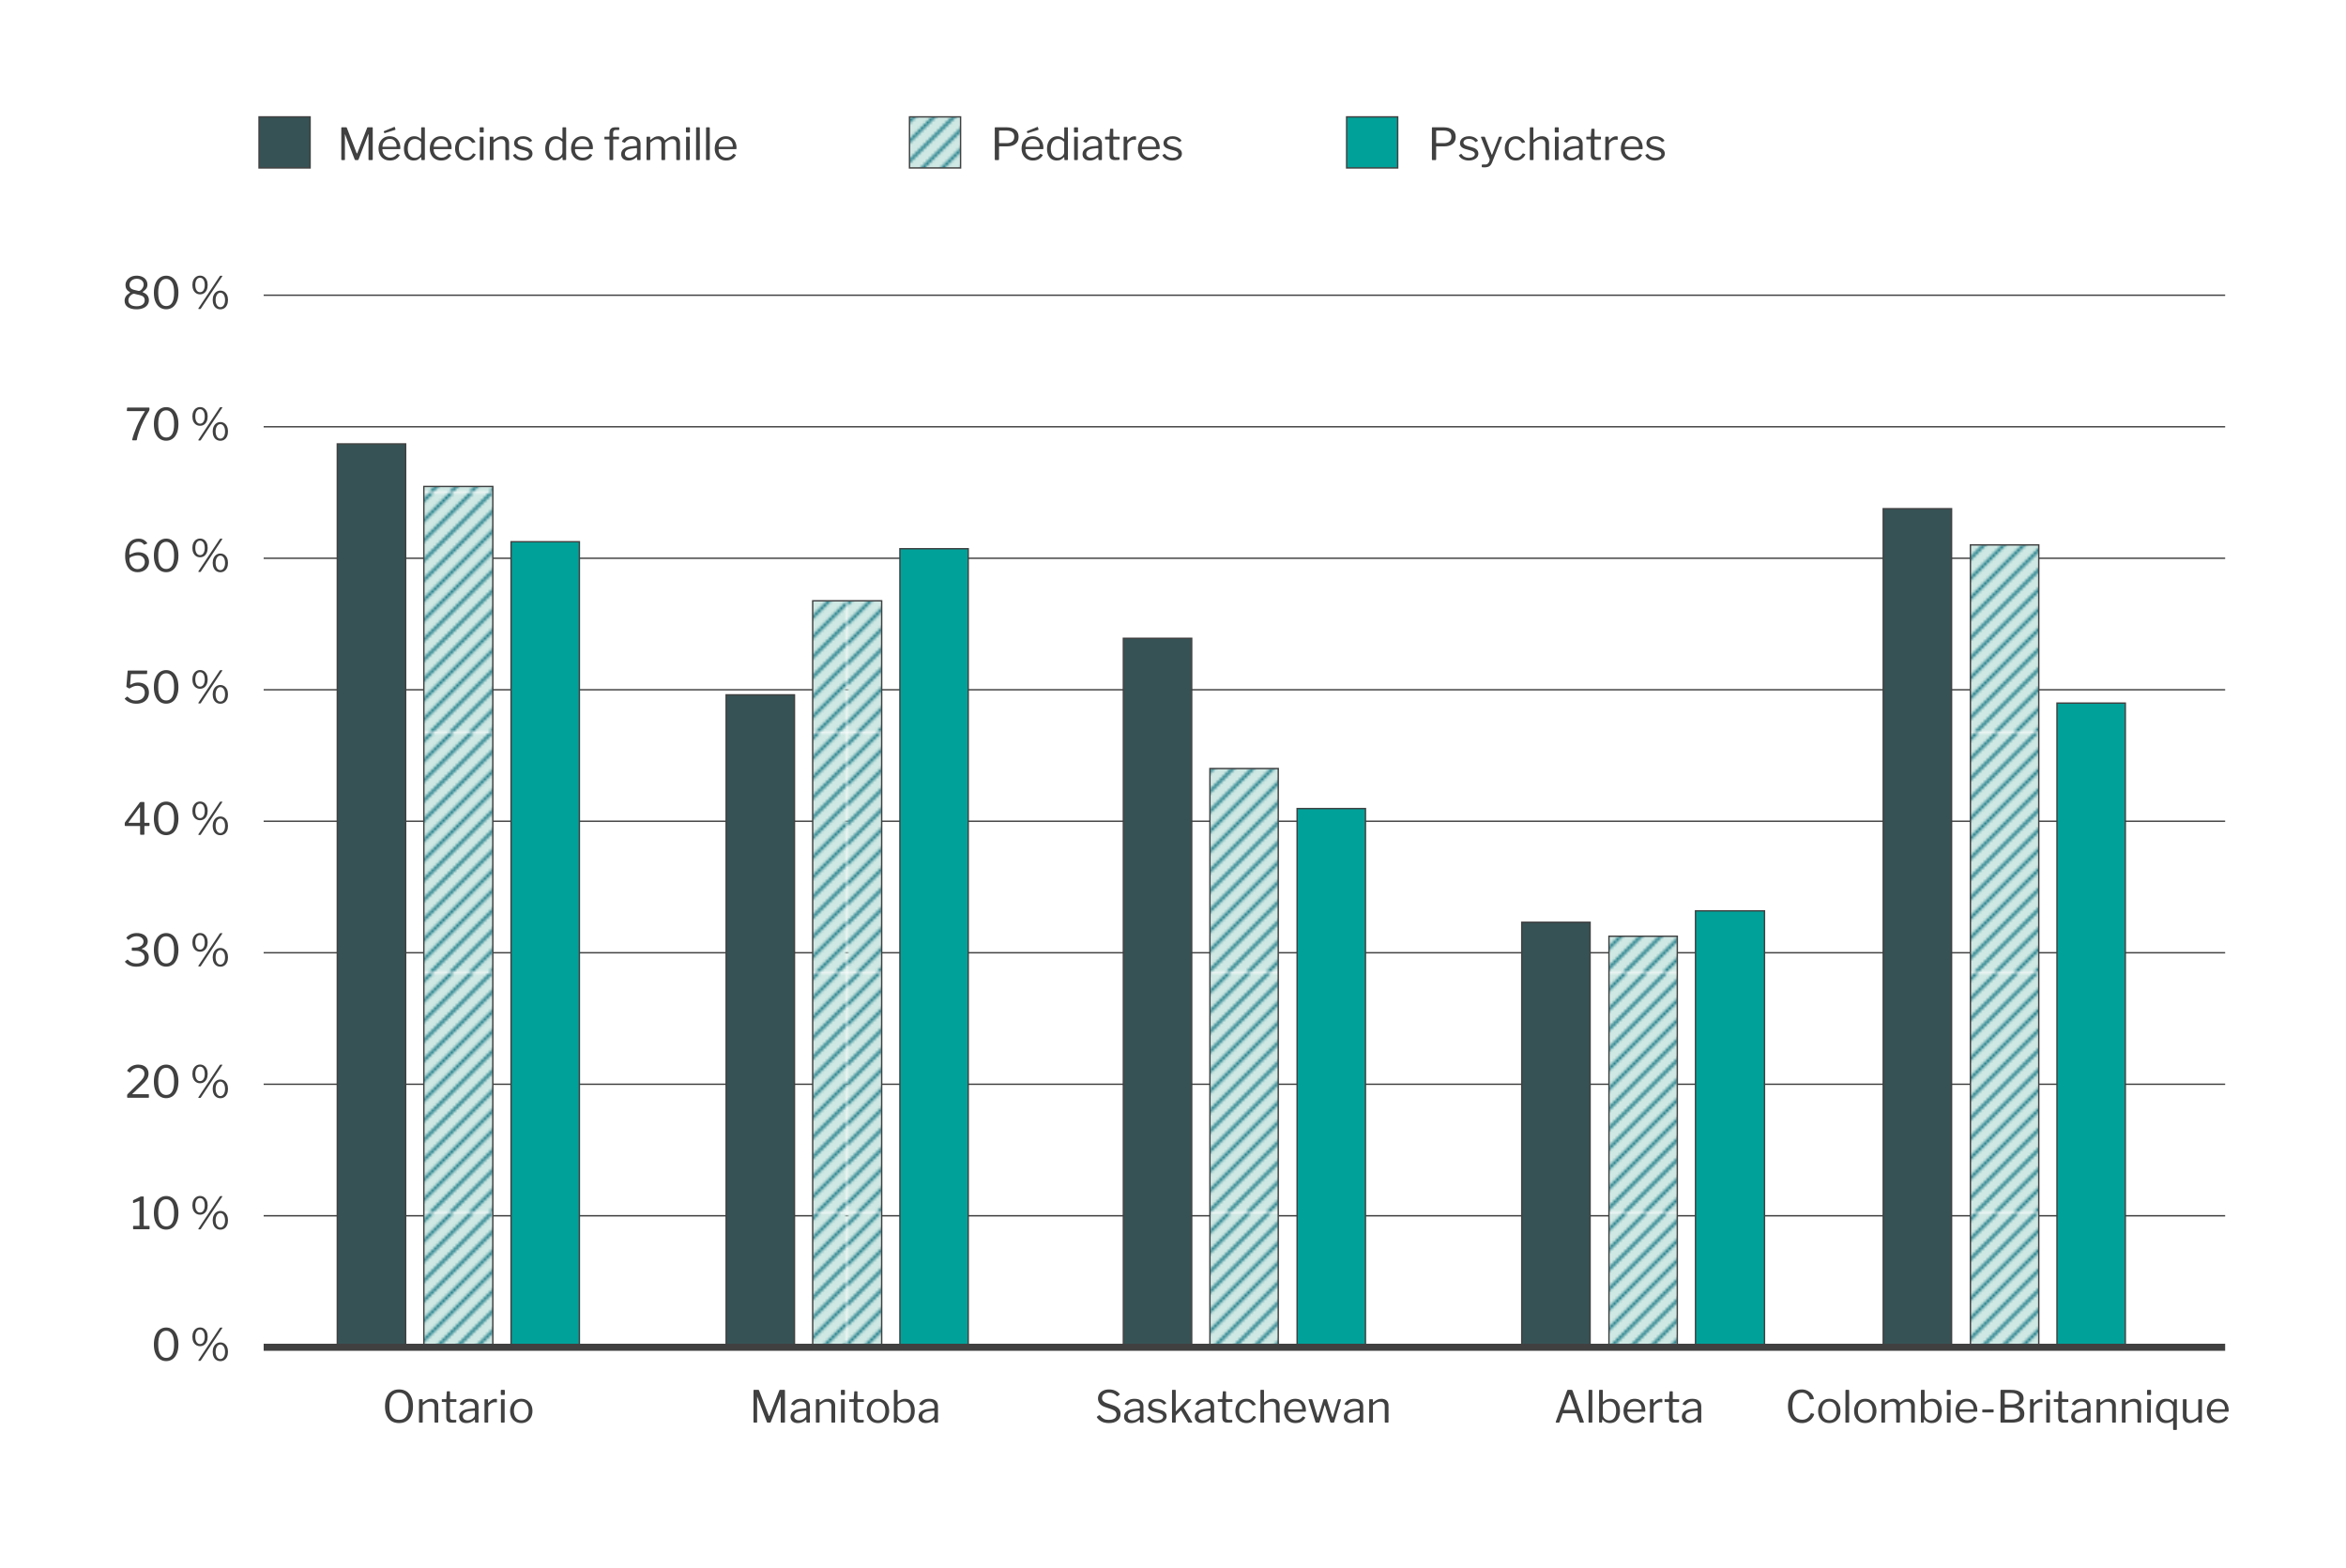 <?xml version="1.0" encoding="UTF-8"?><svg xmlns="http://www.w3.org/2000/svg" width="850.009" height="568" xmlns:xlink="http://www.w3.org/1999/xlink" viewBox="0 0 850.009 568"><defs><style>.cls-1,.cls-2,.cls-3,.cls-4,.cls-5,.cls-6,.cls-7,.cls-8,.cls-9,.cls-10,.cls-11{stroke-miterlimit:10;}.cls-1,.cls-2,.cls-12,.cls-4,.cls-13,.cls-5,.cls-6,.cls-7,.cls-8,.cls-9,.cls-10,.cls-11{stroke:#404041;}.cls-1,.cls-2,.cls-12,.cls-4,.cls-5,.cls-6,.cls-7,.cls-8,.cls-9,.cls-10,.cls-11{stroke-width:.5px;}.cls-1,.cls-2,.cls-4{fill-rule:evenodd;}.cls-1,.cls-11{fill:#365254;}.cls-14{fill:#404041;}.cls-15{fill:#177784;}.cls-2,.cls-8{fill:#00a199;}.cls-3{fill:#fff;stroke:#231f20;}.cls-16{fill:#cfe8e3;}.cls-12,.cls-13{stroke-linejoin:round;}.cls-12,.cls-13,.cls-17{fill:none;}.cls-4{fill:url(#New_Pattern_Swatch_12);}.cls-13{stroke-width:2.547px;}.cls-5{fill:url(#New_Pattern_Swatch_12-4);}.cls-6{fill:url(#New_Pattern_Swatch_12-2);}.cls-7{fill:url(#New_Pattern_Swatch_12-6);}.cls-9{fill:url(#New_Pattern_Swatch_12-3);}.cls-10{fill:url(#New_Pattern_Swatch_12-5);}</style><pattern id="New_Pattern_Swatch_12" x="0" y="0" width="86.49" height="86.494" patternTransform="translate(2738.587 2104.879)" patternUnits="userSpaceOnUse" viewBox="0 0 86.49 86.494"><g><rect class="cls-17" width="86.49" height="86.494"/><rect class="cls-16" x="0" y="0" width="86.486" height="86.494"/><g><polygon class="cls-15" points="38.907 86.49 40.375 86.49 86.49 40.375 86.49 38.907 38.907 86.49"/><polygon class="cls-15" points="31.699 86.49 33.168 86.49 86.49 33.168 86.49 31.7 31.699 86.49"/><polygon class="cls-15" points="24.492 86.49 25.96 86.49 86.49 25.96 86.49 24.492 24.492 86.49"/><polygon class="cls-15" points="17.284 86.49 18.753 86.49 86.49 18.753 86.49 17.285 17.284 86.49"/><polygon class="cls-15" points="2.869 86.49 4.338 86.49 86.49 4.338 86.49 2.87 2.869 86.49"/><polygon class="cls-15" points="10.077 86.49 11.545 86.49 86.49 11.545 86.49 10.077 10.077 86.49"/><polygon class="cls-15" points="74.944 86.49 76.413 86.49 86.49 76.413 86.49 74.945 74.944 86.49"/><polygon class="cls-15" points="82.151 86.49 83.62 86.49 86.49 83.62 86.49 82.152 82.151 86.49"/><polygon class="cls-15" points="53.322 86.49 54.79 86.49 86.49 54.79 86.49 53.322 53.322 86.49"/><polygon class="cls-15" points="60.529 86.49 61.998 86.49 86.49 61.998 86.49 60.53 60.529 86.49"/><polygon class="cls-15" points="67.737 86.49 69.205 86.49 86.49 69.205 86.49 67.737 67.737 86.49"/><polygon class="cls-15" points="46.114 86.49 47.583 86.49 86.49 47.583 86.49 46.115 46.114 86.49"/><polygon class="cls-15" points="0 17.285 0 18.753 18.753 0 17.285 0 0 17.285"/><polygon class="cls-15" points="0 24.492 0 25.96 25.961 0 24.492 0 0 24.492"/><polygon class="cls-15" points="0 31.7 0 33.168 33.168 0 31.7 0 0 31.7"/><polygon class="cls-15" points="0 2.87 0 4.338 4.338 0 2.87 0 0 2.87"/><polygon class="cls-15" points="0 82.152 0 83.62 83.62 0 82.152 0 0 82.152"/><polygon class="cls-15" points="0 10.077 0 11.545 11.546 0 10.077 0 0 10.077"/><polygon class="cls-15" points="0 38.907 0 40.375 40.376 0 38.907 0 0 38.907"/><polygon class="cls-15" points="0 74.945 0 76.413 76.413 0 74.944 0 0 74.945"/><polygon class="cls-15" points="0 67.737 0 69.205 69.205 0 67.737 0 0 67.737"/><polygon class="cls-15" points="0 60.53 0 61.998 61.998 0 60.529 0 0 60.53"/><polygon class="cls-15" points="0 53.322 0 54.79 54.79 0 53.322 0 0 53.322"/><polygon class="cls-15" points="0 46.114 0 47.583 47.583 0 46.114 0 0 46.114"/></g></g></pattern><pattern id="New_Pattern_Swatch_12-2" patternTransform="translate(2796.531 2092.879)" xlink:href="#New_Pattern_Swatch_12"/><pattern id="New_Pattern_Swatch_12-3" patternTransform="translate(2698.826 2092.879)" xlink:href="#New_Pattern_Swatch_12"/><pattern id="New_Pattern_Swatch_12-4" patternTransform="translate(2656.34 2092.879)" xlink:href="#New_Pattern_Swatch_12"/><pattern id="New_Pattern_Swatch_12-5" patternTransform="translate(2719.224 2092.879)" xlink:href="#New_Pattern_Swatch_12"/><pattern id="New_Pattern_Swatch_12-6" patternTransform="translate(2688.87 2092.879)" xlink:href="#New_Pattern_Swatch_12"/></defs><g id="white-BG"><rect class="cls-3" x="-1065.324" y="-752.291" width="3992.937" height="1521.411"/></g><g id="design"><path class="cls-12" d="M95.53,440.52H806.223M95.53,392.871H806.223M95.53,345.222H806.223M95.53,297.573H806.223M95.53,249.923H806.223M95.53,202.274H806.223M95.53,154.625H806.223M95.53,106.975H806.223"/><g><path class="cls-14" d="M62.5,481.717c.667,.475,1.192,1.173,1.576,2.096,.384,.923,.576,2.03,.576,3.32,0,1.28-.192,2.376-.576,3.288-.384,.912-.91,1.6-1.576,2.064-.667,.464-1.432,.696-2.296,.696s-1.632-.232-2.304-.696c-.672-.464-1.198-1.149-1.576-2.056-.379-.907-.568-2-.568-3.28,0-1.291,.192-2.4,.576-3.328,.384-.928,.915-1.629,1.592-2.104,.677-.475,1.442-.712,2.296-.712s1.613,.238,2.28,.712Zm.584,5.416c0-1.696-.253-2.947-.76-3.752-.507-.806-1.213-1.208-2.12-1.208s-1.613,.405-2.12,1.216c-.506,.811-.76,2.059-.76,3.744,0,1.664,.256,2.893,.768,3.688,.512,.794,1.221,1.192,2.128,1.192,1.909,0,2.864-1.626,2.864-4.88Z"/><path class="cls-14" d="M73.916,481.405c.416,.277,.741,.672,.976,1.184,.234,.512,.352,1.11,.352,1.792,0,.693-.118,1.296-.352,1.808-.235,.512-.56,.904-.976,1.176s-.891,.408-1.424,.408c-.544,0-1.027-.136-1.448-.408s-.75-.664-.984-1.176c-.235-.512-.352-1.114-.352-1.808,0-.683,.12-1.28,.36-1.792,.24-.512,.57-.906,.992-1.184s.898-.416,1.432-.416,1.008,.139,1.424,.416Zm-.184,4.872c.304-.475,.456-1.102,.456-1.88,0-.8-.152-1.44-.456-1.92-.304-.48-.723-.72-1.256-.72s-.952,.243-1.256,.728c-.304,.485-.456,1.123-.456,1.912,0,.779,.152,1.406,.456,1.88,.304,.475,.722,.712,1.256,.712s.952-.237,1.256-.712Zm-.968,6.68c-.043,.054-.085,.091-.128,.112-.043,.021-.102,.032-.176,.032h-.416c-.117,0-.176-.048-.176-.144,0-.064,.016-.117,.048-.16l7.744-11.648c.032-.053,.072-.085,.12-.096,.048-.011,.093-.016,.136-.016h.528c.138,0,.17,.059,.096,.176l-7.776,11.744Zm8.512-6.128c.416,.277,.741,.672,.976,1.184,.235,.512,.352,1.109,.352,1.792,0,.693-.117,1.296-.352,1.808-.234,.512-.56,.904-.976,1.176-.416,.272-.891,.408-1.424,.408-.544,0-1.027-.136-1.448-.408-.422-.272-.75-.664-.984-1.176-.234-.512-.352-1.115-.352-1.808,0-.683,.12-1.28,.36-1.792,.24-.512,.57-.907,.992-1.184s.899-.416,1.432-.416,1.008,.139,1.424,.416Zm-.192,4.864c.31-.48,.464-1.104,.464-1.872,0-.779-.158-1.414-.472-1.904-.315-.49-.728-.736-1.24-.736s-.925,.248-1.24,.744c-.315,.496-.472,1.128-.472,1.896,0,.757,.155,1.378,.464,1.864,.31,.485,.726,.728,1.248,.728s.938-.24,1.248-.72Z"/></g><g><path class="cls-14" d="M54.189,444.341v.896c0,.043-.016,.08-.048,.112-.032,.032-.075,.048-.128,.048h-5.616c-.118,0-.176-.053-.176-.16v-.896c0-.106,.059-.16,.176-.16h2.016c.085,0,.128-.027,.128-.08v-8.8c0-.117-.048-.16-.144-.128l-1.984,.736c-.011,0-.021,.002-.032,.008s-.021,.003-.032-.008c-.096,0-.144-.064-.144-.192v-.64c0-.075,.01-.125,.032-.152,.021-.026,.064-.056,.128-.088l2.368-1.184c.181-.085,.341-.128,.48-.128h.688c.117,0,.176,.064,.176,.192v10.352c0,.075,.032,.112,.096,.112h1.84c.118,0,.176,.053,.176,.16Z"/><path class="cls-14" d="M62.5,434.077c.667,.475,1.192,1.173,1.576,2.096,.384,.923,.576,2.03,.576,3.32,0,1.28-.192,2.376-.576,3.288-.384,.912-.91,1.6-1.576,2.064-.667,.464-1.432,.696-2.296,.696s-1.632-.232-2.304-.696c-.672-.464-1.198-1.149-1.576-2.056-.379-.907-.568-2-.568-3.28,0-1.291,.192-2.4,.576-3.328,.384-.928,.915-1.629,1.592-2.104,.677-.475,1.442-.712,2.296-.712s1.613,.238,2.28,.712Zm.584,5.416c0-1.696-.253-2.947-.76-3.752-.507-.806-1.213-1.208-2.12-1.208s-1.613,.405-2.12,1.216c-.506,.811-.76,2.059-.76,3.744,0,1.664,.256,2.893,.768,3.688,.512,.794,1.221,1.192,2.128,1.192,1.909,0,2.864-1.626,2.864-4.88Z"/><path class="cls-14" d="M73.916,433.765c.416,.277,.741,.672,.976,1.184,.234,.512,.352,1.11,.352,1.792,0,.693-.118,1.296-.352,1.808-.235,.512-.56,.904-.976,1.176s-.891,.408-1.424,.408c-.544,0-1.027-.136-1.448-.408s-.75-.664-.984-1.176c-.235-.512-.352-1.114-.352-1.808,0-.683,.12-1.28,.36-1.792,.24-.512,.57-.906,.992-1.184s.898-.416,1.432-.416,1.008,.139,1.424,.416Zm-.184,4.872c.304-.475,.456-1.102,.456-1.88,0-.8-.152-1.44-.456-1.92-.304-.48-.723-.72-1.256-.72s-.952,.243-1.256,.728c-.304,.485-.456,1.123-.456,1.912,0,.779,.152,1.406,.456,1.88,.304,.475,.722,.712,1.256,.712s.952-.237,1.256-.712Zm-.968,6.68c-.043,.054-.085,.091-.128,.112-.043,.021-.102,.032-.176,.032h-.416c-.117,0-.176-.048-.176-.144,0-.064,.016-.117,.048-.16l7.744-11.648c.032-.053,.072-.085,.12-.096,.048-.011,.093-.016,.136-.016h.528c.138,0,.17,.059,.096,.176l-7.776,11.744Zm8.512-6.128c.416,.277,.741,.672,.976,1.184,.235,.512,.352,1.109,.352,1.792,0,.693-.117,1.296-.352,1.808-.234,.512-.56,.904-.976,1.176-.416,.272-.891,.408-1.424,.408-.544,0-1.027-.136-1.448-.408-.422-.272-.75-.664-.984-1.176-.234-.512-.352-1.115-.352-1.808,0-.683,.12-1.28,.36-1.792,.24-.512,.57-.907,.992-1.184s.899-.416,1.432-.416,1.008,.139,1.424,.416Zm-.192,4.864c.31-.48,.464-1.104,.464-1.872,0-.779-.158-1.414-.472-1.904-.315-.49-.728-.736-1.24-.736s-.925,.248-1.24,.744c-.315,.496-.472,1.128-.472,1.896,0,.757,.155,1.378,.464,1.864,.31,.485,.726,.728,1.248,.728s.938-.24,1.248-.72Z"/></g><g><path class="cls-14" d="M49.9,392.794c.917-.864,1.552-1.565,1.904-2.104,.352-.539,.528-1.096,.528-1.672,0-.65-.235-1.16-.704-1.528-.47-.368-1.024-.552-1.664-.552-.501,0-.998,.128-1.488,.384-.491,.256-.907,.656-1.248,1.2-.032,.054-.085,.08-.16,.08-.043,0-.096-.016-.16-.048l-.704-.416c-.086-.053-.128-.117-.128-.192,0-.053,.021-.106,.064-.16,.469-.683,1.048-1.195,1.736-1.536s1.426-.512,2.216-.512c.683,0,1.307,.125,1.872,.376,.565,.25,1.016,.626,1.352,1.128s.504,1.109,.504,1.824c0,.693-.189,1.339-.568,1.936-.379,.598-1.048,1.35-2.008,2.256l-3.216,3.024c-.053,.032-.08,.069-.08,.112,0,.054,.059,.08,.176,.08h5.616c.075,0,.128,.013,.16,.04,.032,.026,.048,.072,.048,.136v.928c0,.128-.069,.192-.208,.192h-7.424c-.096,0-.163-.019-.2-.056-.037-.037-.056-.104-.056-.2v-.656c0-.117,.026-.218,.08-.304,.054-.085,.171-.208,.352-.368l3.408-3.392Z"/><path class="cls-14" d="M62.5,386.45c.667,.475,1.192,1.173,1.576,2.096,.384,.923,.576,2.03,.576,3.32,0,1.28-.192,2.376-.576,3.288-.384,.912-.91,1.6-1.576,2.064-.667,.464-1.432,.696-2.296,.696s-1.632-.232-2.304-.696c-.672-.464-1.198-1.149-1.576-2.056-.379-.907-.568-2-.568-3.28,0-1.291,.192-2.4,.576-3.328,.384-.928,.915-1.629,1.592-2.104,.677-.475,1.442-.712,2.296-.712s1.613,.238,2.28,.712Zm.584,5.416c0-1.696-.253-2.947-.76-3.752-.507-.806-1.213-1.208-2.12-1.208s-1.613,.405-2.12,1.216c-.506,.811-.76,2.059-.76,3.744,0,1.664,.256,2.893,.768,3.688,.512,.794,1.221,1.192,2.128,1.192,1.909,0,2.864-1.626,2.864-4.88Z"/><path class="cls-14" d="M73.916,386.138c.416,.277,.741,.672,.976,1.184,.234,.512,.352,1.11,.352,1.792,0,.693-.118,1.296-.352,1.808-.235,.512-.56,.904-.976,1.176s-.891,.408-1.424,.408c-.544,0-1.027-.136-1.448-.408s-.75-.664-.984-1.176c-.235-.512-.352-1.114-.352-1.808,0-.683,.12-1.28,.36-1.792,.24-.512,.57-.906,.992-1.184s.898-.416,1.432-.416,1.008,.139,1.424,.416Zm-.184,4.872c.304-.475,.456-1.102,.456-1.88,0-.8-.152-1.44-.456-1.92-.304-.48-.723-.72-1.256-.72s-.952,.243-1.256,.728c-.304,.485-.456,1.123-.456,1.912,0,.779,.152,1.406,.456,1.88,.304,.475,.722,.712,1.256,.712s.952-.237,1.256-.712Zm-.968,6.68c-.043,.054-.085,.091-.128,.112-.043,.021-.102,.032-.176,.032h-.416c-.117,0-.176-.048-.176-.144,0-.064,.016-.117,.048-.16l7.744-11.648c.032-.053,.072-.085,.12-.096,.048-.011,.093-.016,.136-.016h.528c.138,0,.17,.059,.096,.176l-7.776,11.744Zm8.512-6.128c.416,.277,.741,.672,.976,1.184,.235,.512,.352,1.109,.352,1.792,0,.693-.117,1.296-.352,1.808-.234,.512-.56,.904-.976,1.176-.416,.272-.891,.408-1.424,.408-.544,0-1.027-.136-1.448-.408-.422-.272-.75-.664-.984-1.176-.234-.512-.352-1.115-.352-1.808,0-.683,.12-1.28,.36-1.792,.24-.512,.57-.907,.992-1.184s.899-.416,1.432-.416,1.008,.139,1.424,.416Zm-.192,4.864c.31-.48,.464-1.104,.464-1.872,0-.779-.158-1.414-.472-1.904-.315-.49-.728-.736-1.24-.736s-.925,.248-1.24,.744c-.315,.496-.472,1.128-.472,1.896,0,.757,.155,1.378,.464,1.864,.31,.485,.726,.728,1.248,.728s.938-.24,1.248-.72Z"/></g><g><path class="cls-14" d="M45.789,339.794c0-.042,.016-.085,.048-.128,.981-1.056,2.213-1.584,3.696-1.584,.8,0,1.504,.131,2.112,.392,.608,.262,1.074,.619,1.4,1.072,.325,.454,.488,.968,.488,1.544s-.179,1.096-.536,1.56c-.357,.464-.856,.808-1.496,1.032-.118,.032-.176,.07-.176,.112,0,.021,.058,.059,.176,.112,.693,.192,1.267,.547,1.72,1.064,.453,.518,.68,1.139,.68,1.864,0,.672-.173,1.267-.52,1.784-.347,.518-.861,.923-1.544,1.216-.683,.293-1.52,.44-2.512,.44-1.632,0-2.966-.565-4-1.696-.032-.053-.048-.096-.048-.128,0-.053,.032-.101,.096-.144l.688-.544c.074-.053,.123-.08,.144-.08,.042,0,.08,.027,.112,.08,.469,.491,.947,.837,1.432,1.04s1.048,.304,1.688,.304c.917,0,1.637-.203,2.16-.608,.522-.405,.784-.944,.784-1.616,0-.491-.142-.917-.424-1.28-.283-.362-.653-.634-1.112-.816-.459-.181-.95-.272-1.472-.272l-1.424-.016c-.128,0-.192-.053-.192-.16v-.832c0-.085,.064-.139,.192-.16l1.152-.016c.544,0,1.04-.096,1.488-.288,.448-.192,.8-.454,1.056-.784s.384-.699,.384-1.104c0-.352-.106-.674-.32-.968-.213-.293-.509-.525-.888-.696-.378-.17-.803-.256-1.272-.256-1.056,0-2.011,.411-2.864,1.232-.054,.053-.102,.08-.144,.08-.021,0-.069-.027-.144-.08l-.56-.56c-.032-.032-.048-.069-.048-.112Z"/><path class="cls-14" d="M62.5,338.794c.667,.475,1.192,1.173,1.576,2.096,.384,.923,.576,2.03,.576,3.32,0,1.28-.192,2.376-.576,3.288-.384,.912-.91,1.6-1.576,2.064-.667,.464-1.432,.696-2.296,.696s-1.632-.232-2.304-.696c-.672-.464-1.198-1.149-1.576-2.056-.379-.907-.568-2-.568-3.28,0-1.291,.192-2.4,.576-3.328,.384-.928,.915-1.629,1.592-2.104,.677-.475,1.442-.712,2.296-.712s1.613,.238,2.28,.712Zm.584,5.416c0-1.696-.253-2.947-.76-3.752-.507-.806-1.213-1.208-2.12-1.208s-1.613,.405-2.12,1.216c-.506,.811-.76,2.059-.76,3.744,0,1.664,.256,2.893,.768,3.688,.512,.794,1.221,1.192,2.128,1.192,1.909,0,2.864-1.626,2.864-4.88Z"/><path class="cls-14" d="M73.916,338.482c.416,.277,.741,.672,.976,1.184,.234,.512,.352,1.11,.352,1.792,0,.693-.118,1.296-.352,1.808-.235,.512-.56,.904-.976,1.176s-.891,.408-1.424,.408c-.544,0-1.027-.136-1.448-.408s-.75-.664-.984-1.176c-.235-.512-.352-1.114-.352-1.808,0-.683,.12-1.28,.36-1.792,.24-.512,.57-.906,.992-1.184s.898-.416,1.432-.416,1.008,.139,1.424,.416Zm-.184,4.872c.304-.475,.456-1.102,.456-1.88,0-.8-.152-1.44-.456-1.92-.304-.48-.723-.72-1.256-.72s-.952,.243-1.256,.728c-.304,.485-.456,1.123-.456,1.912,0,.779,.152,1.406,.456,1.88,.304,.475,.722,.712,1.256,.712s.952-.237,1.256-.712Zm-.968,6.68c-.043,.054-.085,.091-.128,.112-.043,.021-.102,.032-.176,.032h-.416c-.117,0-.176-.048-.176-.144,0-.064,.016-.117,.048-.16l7.744-11.648c.032-.053,.072-.085,.12-.096,.048-.011,.093-.016,.136-.016h.528c.138,0,.17,.059,.096,.176l-7.776,11.744Zm8.512-6.128c.416,.277,.741,.672,.976,1.184,.235,.512,.352,1.109,.352,1.792,0,.693-.117,1.296-.352,1.808-.234,.512-.56,.904-.976,1.176-.416,.272-.891,.408-1.424,.408-.544,0-1.027-.136-1.448-.408-.422-.272-.75-.664-.984-1.176-.234-.512-.352-1.115-.352-1.808,0-.683,.12-1.28,.36-1.792,.24-.512,.57-.907,.992-1.184s.899-.416,1.432-.416,1.008,.139,1.424,.416Zm-.192,4.864c.31-.48,.464-1.104,.464-1.872,0-.779-.158-1.414-.472-1.904-.315-.49-.728-.736-1.24-.736s-.925,.248-1.24,.744c-.315,.496-.472,1.128-.472,1.896,0,.757,.155,1.378,.464,1.864,.31,.485,.726,.728,1.248,.728s.938-.24,1.248-.72Z"/></g><g><path class="cls-14" d="M50.829,290.632c.053-.021,.128-.032,.224-.032h1.072c.128,0,.192,.064,.192,.192v7.2c0,.096,.042,.144,.128,.144h1.504c.149,0,.224,.053,.224,.16v.784c0,.139-.075,.208-.224,.208h-1.488c-.096,0-.144,.054-.144,.16v2.784c0,.16-.085,.24-.256,.24h-1.088c-.139,0-.208-.069-.208-.208v-2.864c0-.075-.048-.112-.144-.112h-5.184c-.16,0-.24-.069-.24-.208v-.816c0-.064,.024-.141,.072-.232,.048-.09,.109-.189,.184-.296l5.2-6.976c.064-.064,.123-.106,.176-.128Zm-.24,7.504c.042,0,.078-.011,.104-.032,.027-.021,.04-.048,.04-.08v-5.344c0-.128-.021-.192-.064-.192-.021,0-.075,.042-.16,.128l-3.904,5.312c-.032,.042-.048,.08-.048,.112,0,.064,.053,.096,.16,.096h3.872Z"/><path class="cls-14" d="M62.5,291.152c.667,.475,1.192,1.173,1.576,2.096,.384,.923,.576,2.03,.576,3.32,0,1.28-.192,2.376-.576,3.288-.384,.912-.91,1.6-1.576,2.064-.667,.464-1.432,.696-2.296,.696s-1.632-.232-2.304-.696c-.672-.464-1.198-1.149-1.576-2.056-.379-.907-.568-2-.568-3.28,0-1.291,.192-2.4,.576-3.328,.384-.928,.915-1.629,1.592-2.104,.677-.475,1.442-.712,2.296-.712s1.613,.238,2.28,.712Zm.584,5.416c0-1.696-.253-2.947-.76-3.752-.507-.806-1.213-1.208-2.12-1.208s-1.613,.405-2.12,1.216c-.506,.811-.76,2.059-.76,3.744,0,1.664,.256,2.893,.768,3.688,.512,.794,1.221,1.192,2.128,1.192,1.909,0,2.864-1.626,2.864-4.88Z"/><path class="cls-14" d="M73.916,290.84c.416,.277,.741,.672,.976,1.184,.234,.512,.352,1.11,.352,1.792,0,.693-.118,1.296-.352,1.808-.235,.512-.56,.904-.976,1.176s-.891,.408-1.424,.408c-.544,0-1.027-.136-1.448-.408s-.75-.664-.984-1.176c-.235-.512-.352-1.114-.352-1.808,0-.683,.12-1.28,.36-1.792,.24-.512,.57-.906,.992-1.184s.898-.416,1.432-.416,1.008,.139,1.424,.416Zm-.184,4.872c.304-.475,.456-1.102,.456-1.88,0-.8-.152-1.44-.456-1.92-.304-.48-.723-.72-1.256-.72s-.952,.243-1.256,.728c-.304,.485-.456,1.123-.456,1.912,0,.779,.152,1.406,.456,1.88,.304,.475,.722,.712,1.256,.712s.952-.237,1.256-.712Zm-.968,6.68c-.043,.054-.085,.091-.128,.112-.043,.021-.102,.032-.176,.032h-.416c-.117,0-.176-.048-.176-.144,0-.064,.016-.117,.048-.16l7.744-11.648c.032-.053,.072-.085,.12-.096,.048-.011,.093-.016,.136-.016h.528c.138,0,.17,.059,.096,.176l-7.776,11.744Zm8.512-6.128c.416,.277,.741,.672,.976,1.184,.235,.512,.352,1.109,.352,1.792,0,.693-.117,1.296-.352,1.808-.234,.512-.56,.904-.976,1.176-.416,.272-.891,.408-1.424,.408-.544,0-1.027-.136-1.448-.408-.422-.272-.75-.664-.984-1.176-.234-.512-.352-1.115-.352-1.808,0-.683,.12-1.28,.36-1.792,.24-.512,.57-.907,.992-1.184s.899-.416,1.432-.416,1.008,.139,1.424,.416Zm-.192,4.864c.31-.48,.464-1.104,.464-1.872,0-.779-.158-1.414-.472-1.904-.315-.49-.728-.736-1.24-.736s-.925,.248-1.24,.744c-.315,.496-.472,1.128-.472,1.896,0,.757,.155,1.378,.464,1.864,.31,.485,.726,.728,1.248,.728s.938-.24,1.248-.72Z"/></g><g><path class="cls-14" d="M53.101,242.958c.106,0,.176,.016,.208,.048,.032,.032,.042,.091,.032,.176l-.064,.88c-.011,.075-.027,.123-.048,.144-.021,.021-.08,.032-.176,.032h-5.44c-.128,0-.192,.059-.192,.176l-.288,3.472v.032c0,.075,.019,.125,.056,.152,.037,.026,.083,.029,.136,.008,.512-.267,.954-.461,1.328-.584s.816-.184,1.328-.184c.736,0,1.405,.133,2.008,.4,.603,.267,1.083,.672,1.44,1.216,.357,.544,.536,1.216,.536,2.016,0,.832-.195,1.555-.584,2.168-.389,.614-.928,1.08-1.616,1.4-.688,.32-1.475,.48-2.36,.48-.821,0-1.592-.144-2.312-.432-.72-.288-1.325-.699-1.816-1.232-.053-.075-.08-.128-.08-.16,0-.064,.038-.117,.112-.16l.688-.56c.032-.032,.064-.048,.096-.048,.053,0,.112,.032,.176,.096,.501,.469,.96,.811,1.376,1.024s.938,.32,1.568,.32c1.002,0,1.794-.261,2.376-.784s.872-1.21,.872-2.064c0-.811-.256-1.432-.768-1.864-.512-.432-1.163-.648-1.952-.648-.502,0-.96,.083-1.376,.248-.416,.166-.875,.397-1.376,.696-.075,.043-.123,.064-.144,.064-.011,0-.059-.026-.144-.08l-.784-.448c-.043-.021-.078-.042-.104-.064-.027-.021-.04-.048-.04-.08l.032-.208,.432-5.424c.011-.096,.032-.157,.064-.184,.032-.026,.128-.04,.288-.04h6.512Z"/><path class="cls-14" d="M62.5,243.51c.667,.475,1.192,1.173,1.576,2.096,.384,.923,.576,2.03,.576,3.32,0,1.28-.192,2.376-.576,3.288-.384,.912-.91,1.6-1.576,2.064-.667,.464-1.432,.696-2.296,.696s-1.632-.232-2.304-.696c-.672-.464-1.198-1.149-1.576-2.056-.379-.907-.568-2-.568-3.28,0-1.291,.192-2.4,.576-3.328,.384-.928,.915-1.629,1.592-2.104,.677-.475,1.442-.712,2.296-.712s1.613,.238,2.28,.712Zm.584,5.416c0-1.696-.253-2.947-.76-3.752-.507-.806-1.213-1.208-2.12-1.208s-1.613,.405-2.12,1.216c-.506,.811-.76,2.059-.76,3.744,0,1.664,.256,2.893,.768,3.688,.512,.794,1.221,1.192,2.128,1.192,1.909,0,2.864-1.626,2.864-4.88Z"/><path class="cls-14" d="M73.916,243.198c.416,.277,.741,.672,.976,1.184,.234,.512,.352,1.11,.352,1.792,0,.693-.118,1.296-.352,1.808-.235,.512-.56,.904-.976,1.176s-.891,.408-1.424,.408c-.544,0-1.027-.136-1.448-.408s-.75-.664-.984-1.176c-.235-.512-.352-1.114-.352-1.808,0-.683,.12-1.28,.36-1.792,.24-.512,.57-.906,.992-1.184s.898-.416,1.432-.416,1.008,.139,1.424,.416Zm-.184,4.872c.304-.475,.456-1.102,.456-1.88,0-.8-.152-1.44-.456-1.92-.304-.48-.723-.72-1.256-.72s-.952,.243-1.256,.728c-.304,.485-.456,1.123-.456,1.912,0,.779,.152,1.406,.456,1.88,.304,.475,.722,.712,1.256,.712s.952-.237,1.256-.712Zm-.968,6.68c-.043,.054-.085,.091-.128,.112-.043,.021-.102,.032-.176,.032h-.416c-.117,0-.176-.048-.176-.144,0-.064,.016-.117,.048-.16l7.744-11.648c.032-.053,.072-.085,.12-.096,.048-.011,.093-.016,.136-.016h.528c.138,0,.17,.059,.096,.176l-7.776,11.744Zm8.512-6.128c.416,.277,.741,.672,.976,1.184,.235,.512,.352,1.109,.352,1.792,0,.693-.117,1.296-.352,1.808-.234,.512-.56,.904-.976,1.176-.416,.272-.891,.408-1.424,.408-.544,0-1.027-.136-1.448-.408-.422-.272-.75-.664-.984-1.176-.234-.512-.352-1.115-.352-1.808,0-.683,.12-1.28,.36-1.792,.24-.512,.57-.907,.992-1.184s.899-.416,1.432-.416,1.008,.139,1.424,.416Zm-.192,4.864c.31-.48,.464-1.104,.464-1.872,0-.779-.158-1.414-.472-1.904-.315-.49-.728-.736-1.24-.736s-.925,.248-1.24,.744c-.315,.496-.472,1.128-.472,1.896,0,.757,.155,1.378,.464,1.864,.31,.485,.726,.728,1.248,.728s.938-.24,1.248-.72Z"/></g><g><path class="cls-14" d="M52.077,195.612c.522,.293,.933,.664,1.232,1.112,.032,.064,.048,.106,.048,.128,0,.053-.032,.096-.096,.128l-.912,.368c-.021,.011-.048,.016-.08,.016-.064,0-.117-.037-.16-.112-.256-.309-.531-.541-.824-.696s-.653-.232-1.08-.232c-1.109,0-1.944,.392-2.504,1.176s-.84,1.816-.84,3.096c0,.139,.008,.234,.024,.288,.016,.054,.05,.08,.104,.08,.042,0,.096-.016,.16-.048,.544-.267,1.032-.469,1.464-.608,.432-.139,.93-.208,1.496-.208,.8,0,1.493,.149,2.08,.448,.587,.299,1.035,.712,1.344,1.24,.309,.528,.464,1.123,.464,1.784,0,.736-.182,1.39-.544,1.96-.363,.57-.859,1.013-1.488,1.328s-1.328,.472-2.096,.472c-.928,0-1.733-.232-2.416-.696-.683-.464-1.206-1.142-1.568-2.032-.363-.891-.544-1.949-.544-3.176,0-1.291,.194-2.405,.584-3.344,.389-.938,.949-1.659,1.68-2.16,.73-.501,1.592-.752,2.584-.752,.736,0,1.365,.147,1.888,.44Zm-3.584,5.824c-.523,.144-.95,.317-1.28,.52-.128,.085-.214,.173-.256,.264-.042,.09-.064,.232-.064,.424,0,.544,.112,1.091,.336,1.64,.224,.549,.56,1.008,1.008,1.376,.448,.368,.992,.552,1.632,.552,.491,0,.933-.114,1.328-.344,.395-.229,.707-.542,.936-.936,.229-.395,.344-.827,.344-1.296,0-.693-.232-1.27-.696-1.728s-1.08-.688-1.848-.688c-.438,0-.917,.072-1.44,.216Z"/><path class="cls-14" d="M62.5,195.868c.667,.475,1.192,1.173,1.576,2.096,.384,.923,.576,2.03,.576,3.32,0,1.28-.192,2.376-.576,3.288-.384,.912-.91,1.6-1.576,2.064-.667,.464-1.432,.696-2.296,.696s-1.632-.232-2.304-.696c-.672-.464-1.198-1.149-1.576-2.056-.379-.907-.568-2-.568-3.28,0-1.291,.192-2.4,.576-3.328,.384-.928,.915-1.629,1.592-2.104,.677-.475,1.442-.712,2.296-.712s1.613,.238,2.28,.712Zm.584,5.416c0-1.696-.253-2.947-.76-3.752-.507-.806-1.213-1.208-2.12-1.208s-1.613,.405-2.12,1.216c-.506,.811-.76,2.059-.76,3.744,0,1.664,.256,2.893,.768,3.688,.512,.794,1.221,1.192,2.128,1.192,1.909,0,2.864-1.626,2.864-4.88Z"/><path class="cls-14" d="M73.916,195.556c.416,.277,.741,.672,.976,1.184,.234,.512,.352,1.11,.352,1.792,0,.693-.118,1.296-.352,1.808-.235,.512-.56,.904-.976,1.176s-.891,.408-1.424,.408c-.544,0-1.027-.136-1.448-.408s-.75-.664-.984-1.176c-.235-.512-.352-1.114-.352-1.808,0-.683,.12-1.28,.36-1.792,.24-.512,.57-.906,.992-1.184s.898-.416,1.432-.416,1.008,.139,1.424,.416Zm-.184,4.872c.304-.475,.456-1.102,.456-1.88,0-.8-.152-1.44-.456-1.92-.304-.48-.723-.72-1.256-.72s-.952,.243-1.256,.728c-.304,.485-.456,1.123-.456,1.912,0,.779,.152,1.406,.456,1.88,.304,.475,.722,.712,1.256,.712s.952-.237,1.256-.712Zm-.968,6.68c-.043,.054-.085,.091-.128,.112-.043,.021-.102,.032-.176,.032h-.416c-.117,0-.176-.048-.176-.144,0-.064,.016-.117,.048-.16l7.744-11.648c.032-.053,.072-.085,.12-.096,.048-.011,.093-.016,.136-.016h.528c.138,0,.17,.059,.096,.176l-7.776,11.744Zm8.512-6.128c.416,.277,.741,.672,.976,1.184,.235,.512,.352,1.109,.352,1.792,0,.693-.117,1.296-.352,1.808-.234,.512-.56,.904-.976,1.176-.416,.272-.891,.408-1.424,.408-.544,0-1.027-.136-1.448-.408-.422-.272-.75-.664-.984-1.176-.234-.512-.352-1.115-.352-1.808,0-.683,.12-1.28,.36-1.792,.24-.512,.57-.907,.992-1.184s.899-.416,1.432-.416,1.008,.139,1.424,.416Zm-.192,4.864c.31-.48,.464-1.104,.464-1.872,0-.779-.158-1.414-.472-1.904-.315-.49-.728-.736-1.24-.736s-.925,.248-1.24,.744c-.315,.496-.472,1.128-.472,1.896,0,.757,.155,1.378,.464,1.864,.31,.485,.726,.728,1.248,.728s.938-.24,1.248-.72Z"/></g><g><path class="cls-14" d="M53.917,147.676c.085,0,.149,.019,.192,.056,.042,.038,.059,.083,.048,.136l-.016,.576c0,.16-.075,.352-.224,.576-.672,1.002-1.32,2.163-1.944,3.48s-1.149,2.586-1.576,3.808c-.427,1.222-.694,2.2-.8,2.936-.011,.203-.09,.304-.24,.304h-1.264c-.085,0-.144-.024-.176-.072-.032-.048-.038-.115-.016-.2,.341-1.387,.891-2.962,1.648-4.728,.757-1.765,1.717-3.555,2.88-5.368,.032-.053,.048-.101,.048-.144,0-.053-.054-.08-.16-.08h-6.192c-.128,0-.187-.064-.176-.192l.096-.928c.01-.064,.032-.106,.064-.128,.032-.021,.09-.032,.176-.032h7.632Z"/><path class="cls-14" d="M62.5,148.228c.667,.475,1.192,1.173,1.576,2.096,.384,.923,.576,2.03,.576,3.32,0,1.28-.192,2.376-.576,3.288-.384,.912-.91,1.6-1.576,2.064-.667,.464-1.432,.696-2.296,.696s-1.632-.232-2.304-.696c-.672-.464-1.198-1.149-1.576-2.056-.379-.907-.568-2-.568-3.28,0-1.291,.192-2.4,.576-3.328,.384-.928,.915-1.629,1.592-2.104,.677-.475,1.442-.712,2.296-.712s1.613,.238,2.28,.712Zm.584,5.416c0-1.696-.253-2.947-.76-3.752-.507-.806-1.213-1.208-2.12-1.208s-1.613,.405-2.12,1.216c-.506,.811-.76,2.059-.76,3.744,0,1.664,.256,2.893,.768,3.688,.512,.794,1.221,1.192,2.128,1.192,1.909,0,2.864-1.626,2.864-4.88Z"/><path class="cls-14" d="M73.916,147.916c.416,.277,.741,.672,.976,1.184,.234,.512,.352,1.11,.352,1.792,0,.693-.118,1.296-.352,1.808-.235,.512-.56,.904-.976,1.176s-.891,.408-1.424,.408c-.544,0-1.027-.136-1.448-.408s-.75-.664-.984-1.176c-.235-.512-.352-1.114-.352-1.808,0-.683,.12-1.28,.36-1.792,.24-.512,.57-.906,.992-1.184s.898-.416,1.432-.416,1.008,.139,1.424,.416Zm-.184,4.872c.304-.475,.456-1.102,.456-1.88,0-.8-.152-1.44-.456-1.92-.304-.48-.723-.72-1.256-.72s-.952,.243-1.256,.728c-.304,.485-.456,1.123-.456,1.912,0,.779,.152,1.406,.456,1.88,.304,.475,.722,.712,1.256,.712s.952-.237,1.256-.712Zm-.968,6.68c-.043,.054-.085,.091-.128,.112-.043,.021-.102,.032-.176,.032h-.416c-.117,0-.176-.048-.176-.144,0-.064,.016-.117,.048-.16l7.744-11.648c.032-.053,.072-.085,.12-.096,.048-.011,.093-.016,.136-.016h.528c.138,0,.17,.059,.096,.176l-7.776,11.744Zm8.512-6.128c.416,.277,.741,.672,.976,1.184,.235,.512,.352,1.109,.352,1.792,0,.693-.117,1.296-.352,1.808-.234,.512-.56,.904-.976,1.176-.416,.272-.891,.408-1.424,.408-.544,0-1.027-.136-1.448-.408-.422-.272-.75-.664-.984-1.176-.234-.512-.352-1.115-.352-1.808,0-.683,.12-1.28,.36-1.792,.24-.512,.57-.907,.992-1.184s.899-.416,1.432-.416,1.008,.139,1.424,.416Zm-.192,4.864c.31-.48,.464-1.104,.464-1.872,0-.779-.158-1.414-.472-1.904-.315-.49-.728-.736-1.24-.736s-.925,.248-1.24,.744c-.315,.496-.472,1.128-.472,1.896,0,.757,.155,1.378,.464,1.864,.31,.485,.726,.728,1.248,.728s.938-.24,1.248-.72Z"/></g><g><path class="cls-14" d="M51.541,100.297c.592,.272,1.053,.656,1.384,1.152,.331,.496,.496,1.064,.496,1.704,0,.501-.128,.95-.384,1.344-.256,.395-.667,.79-1.232,1.184-.085,.064-.128,.112-.128,.144,0,.043,.037,.08,.112,.112,1.44,.565,2.16,1.509,2.16,2.832,0,.672-.187,1.256-.56,1.752s-.898,.88-1.576,1.152c-.678,.272-1.464,.408-2.36,.408-1.333,0-2.384-.272-3.152-.816-.768-.544-1.152-1.307-1.152-2.288,0-.565,.141-1.075,.424-1.528,.283-.453,.75-.882,1.4-1.288,.139-.085,.208-.149,.208-.192,0-.042-.064-.096-.192-.16-1.013-.565-1.52-1.392-1.52-2.48,0-.64,.17-1.222,.512-1.744,.341-.522,.818-.936,1.432-1.24,.613-.304,1.309-.456,2.088-.456,.768,0,1.448,.136,2.04,.408Zm.104,10.088c.522-.384,.784-.901,.784-1.552,0-.501-.133-.904-.4-1.208-.267-.304-.699-.531-1.296-.68l-2.08-.496c-.032-.01-.08-.016-.144-.016-.235,0-.512,.106-.832,.32-.32,.213-.595,.501-.824,.864-.229,.363-.344,.758-.344,1.184,0,.683,.259,1.213,.776,1.592,.518,.378,1.267,.568,2.248,.568,.885,0,1.589-.192,2.112-.576Zm-3.448-9.088c-.4,.192-.712,.454-.936,.784s-.336,.704-.336,1.12c0,.971,.549,1.579,1.648,1.824l1.648,.384c.203,.054,.451-.029,.744-.248s.549-.518,.768-.896c.218-.379,.328-.755,.328-1.128,0-.629-.229-1.141-.688-1.536-.459-.395-1.078-.592-1.856-.592-.48,0-.92,.096-1.32,.288Z"/><path class="cls-14" d="M62.5,100.601c.667,.475,1.192,1.173,1.576,2.096,.384,.923,.576,2.03,.576,3.32,0,1.28-.192,2.376-.576,3.288-.384,.912-.91,1.6-1.576,2.064-.667,.464-1.432,.696-2.296,.696s-1.632-.232-2.304-.696c-.672-.464-1.198-1.149-1.576-2.056-.379-.907-.568-2-.568-3.28,0-1.291,.192-2.4,.576-3.328,.384-.928,.915-1.629,1.592-2.104,.677-.475,1.442-.712,2.296-.712s1.613,.238,2.28,.712Zm.584,5.416c0-1.696-.253-2.947-.76-3.752-.507-.806-1.213-1.208-2.12-1.208s-1.613,.405-2.12,1.216c-.506,.811-.76,2.059-.76,3.744,0,1.664,.256,2.893,.768,3.688,.512,.794,1.221,1.192,2.128,1.192,1.909,0,2.864-1.626,2.864-4.88Z"/><path class="cls-14" d="M73.916,100.289c.416,.277,.741,.672,.976,1.184,.234,.512,.352,1.11,.352,1.792,0,.693-.118,1.296-.352,1.808-.235,.512-.56,.904-.976,1.176s-.891,.408-1.424,.408c-.544,0-1.027-.136-1.448-.408s-.75-.664-.984-1.176c-.235-.512-.352-1.114-.352-1.808,0-.683,.12-1.28,.36-1.792,.24-.512,.57-.906,.992-1.184s.898-.416,1.432-.416,1.008,.139,1.424,.416Zm-.184,4.872c.304-.475,.456-1.102,.456-1.88,0-.8-.152-1.44-.456-1.92-.304-.48-.723-.72-1.256-.72s-.952,.243-1.256,.728c-.304,.485-.456,1.123-.456,1.912,0,.779,.152,1.406,.456,1.88,.304,.475,.722,.712,1.256,.712s.952-.237,1.256-.712Zm-.968,6.68c-.043,.054-.085,.091-.128,.112-.043,.021-.102,.032-.176,.032h-.416c-.117,0-.176-.048-.176-.144,0-.064,.016-.117,.048-.16l7.744-11.648c.032-.053,.072-.085,.12-.096,.048-.011,.093-.016,.136-.016h.528c.138,0,.17,.059,.096,.176l-7.776,11.744Zm8.512-6.128c.416,.277,.741,.672,.976,1.184,.235,.512,.352,1.109,.352,1.792,0,.693-.117,1.296-.352,1.808-.234,.512-.56,.904-.976,1.176-.416,.272-.891,.408-1.424,.408-.544,0-1.027-.136-1.448-.408-.422-.272-.75-.664-.984-1.176-.234-.512-.352-1.115-.352-1.808,0-.683,.12-1.28,.36-1.792,.24-.512,.57-.907,.992-1.184s.899-.416,1.432-.416,1.008,.139,1.424,.416Zm-.192,4.864c.31-.48,.464-1.104,.464-1.872,0-.779-.158-1.414-.472-1.904-.315-.49-.728-.736-1.24-.736s-.925,.248-1.24,.744c-.315,.496-.472,1.128-.472,1.896,0,.757,.155,1.378,.464,1.864,.31,.485,.726,.728,1.248,.728s.938-.24,1.248-.72Z"/></g><g><path class="cls-14" d="M123.66,57.761v-11.408c0-.085,.014-.144,.04-.176,.026-.032,.077-.048,.152-.048h1.536c.085,0,.146,.014,.184,.04,.037,.027,.066,.072,.088,.136l3.552,9.168c.032,.096,.069,.144,.112,.144,.054,0,.102-.053,.145-.16l3.552-9.12c.032-.139,.112-.208,.24-.208h1.615c.117,0,.177,.069,.177,.208v11.424c0,.16-.08,.24-.24,.24h-1.056c-.16,0-.24-.069-.24-.208v-9.152c0-.053-.008-.077-.024-.072-.016,.006-.034,.03-.056,.072l-3.521,9.152c-.063,.139-.165,.208-.304,.208h-.768c-.16,0-.267-.064-.32-.192l-3.472-9.072c-.011-.053-.027-.08-.048-.08-.022,0-.032,.027-.032,.08v9.056c0,.075-.017,.128-.048,.16-.032,.032-.091,.048-.177,.048h-.863c-.149,0-.225-.08-.225-.24Z"/><path class="cls-14" d="M138.919,55.713c.251,.438,.589,.784,1.016,1.04s.896,.384,1.408,.384c1.066,0,1.898-.443,2.496-1.328,.043-.042,.08-.066,.112-.072,.032-.005,.069,.003,.112,.024l.672,.336c.085,.053,.096,.128,.031,.224-.416,.64-.911,1.107-1.487,1.4-.576,.293-1.265,.44-2.064,.44-.778,0-1.478-.182-2.096-.544-.619-.363-1.102-.872-1.448-1.528-.347-.656-.52-1.405-.52-2.248,0-.906,.176-1.698,.527-2.376,.353-.677,.835-1.197,1.448-1.56,.613-.362,1.304-.544,2.072-.544s1.442,.171,2.023,.512c.582,.341,1.032,.84,1.353,1.496,.32,.656,.479,1.432,.479,2.328v.064c0,.096-.016,.168-.048,.216s-.096,.072-.191,.072h-6.128c-.097,0-.145,.08-.145,.24,0,.512,.125,.987,.376,1.424Zm4.521-2.544c.117,0,.191-.013,.224-.04,.032-.026,.048-.088,.048-.184,0-.469-.099-.904-.296-1.304s-.485-.72-.864-.96c-.379-.24-.818-.36-1.319-.36-.544,0-1.02,.136-1.425,.408s-.714,.624-.928,1.056c-.213,.432-.314,.894-.304,1.384h4.864Zm-.16-6.368c.01,.021,.016,.054,.016,.096,0,.085-.059,.144-.176,.176l-3.664,1.152c-.021,.011-.054,.016-.096,.016-.075,0-.128-.048-.16-.144l-.128-.352c-.011-.021-.017-.048-.017-.08,0-.085,.032-.133,.097-.144l3.695-1.536c.011-.01,.032-.016,.064-.016,.063,0,.106,.032,.128,.096l.24,.736Z"/><path class="cls-14" d="M152.632,57.777v-.688c0-.096-.026-.144-.08-.144-.032,0-.075,.027-.128,.08-.32,.32-.67,.589-1.048,.808-.379,.218-.867,.328-1.464,.328-.683,0-1.291-.16-1.824-.48-.533-.32-.955-.803-1.264-1.448-.31-.645-.465-1.426-.465-2.344,0-.896,.16-1.686,.48-2.368s.763-1.213,1.328-1.592c.565-.379,1.21-.568,1.936-.568,.48,0,.896,.075,1.248,.224,.353,.149,.683,.357,.992,.624,.085,.064,.145,.096,.176,.096,.054,0,.08-.069,.08-.208v-3.76c0-.139,.059-.208,.176-.208h.977c.117,0,.176,.069,.176,.208v11.408c0,.096-.016,.163-.048,.2-.032,.038-.102,.056-.208,.056h-.816c-.149,0-.224-.075-.224-.224Zm-1.08-7.16c-.347-.176-.723-.264-1.128-.264-.811,0-1.462,.304-1.952,.912-.49,.608-.736,1.467-.736,2.576,0,1.12,.243,1.958,.729,2.512s1.106,.832,1.864,.832c.416,0,.797-.099,1.144-.296s.618-.445,.816-.744c.197-.298,.296-.597,.296-.896v-3.856c-.342-.341-.686-.6-1.032-.776Z"/><path class="cls-14" d="M157.499,55.713c.251,.438,.589,.784,1.016,1.04s.896,.384,1.408,.384c1.066,0,1.898-.443,2.496-1.328,.043-.042,.08-.066,.112-.072,.032-.005,.069,.003,.112,.024l.672,.336c.085,.053,.096,.128,.031,.224-.416,.64-.911,1.107-1.487,1.4-.576,.293-1.265,.44-2.064,.44-.778,0-1.478-.182-2.096-.544-.619-.363-1.102-.872-1.448-1.528-.347-.656-.52-1.405-.52-2.248,0-.906,.176-1.698,.527-2.376,.353-.677,.835-1.197,1.448-1.56,.613-.362,1.304-.544,2.072-.544s1.442,.171,2.023,.512c.582,.341,1.032,.84,1.353,1.496,.32,.656,.479,1.432,.479,2.328v.064c0,.096-.016,.168-.048,.216s-.096,.072-.191,.072h-6.128c-.097,0-.145,.08-.145,.24,0,.512,.125,.987,.376,1.424Zm4.521-2.544c.117,0,.191-.013,.224-.04,.032-.026,.048-.088,.048-.184,0-.469-.099-.904-.296-1.304s-.485-.72-.864-.96c-.379-.24-.818-.36-1.319-.36-.544,0-1.02,.136-1.425,.408s-.714,.624-.928,1.056c-.213,.432-.314,.894-.304,1.384h4.864Z"/><path class="cls-14" d="M170.893,49.905c.549,.363,.989,.843,1.32,1.44l.031,.128c0,.064-.037,.102-.111,.112l-.881,.208-.048,.016c-.053,0-.106-.042-.159-.128-.342-.458-.67-.794-.984-1.008-.314-.213-.675-.32-1.08-.32-.832,0-1.493,.307-1.984,.92-.49,.614-.735,1.443-.735,2.488,0,1.056,.248,1.888,.744,2.496,.495,.608,1.165,.912,2.008,.912,.501,0,.941-.123,1.319-.368,.379-.245,.723-.624,1.032-1.136,.032-.053,.064-.083,.096-.088,.032-.005,.069,.002,.112,.024l.688,.256c.074,.032,.096,.102,.063,.208-.33,.619-.784,1.123-1.359,1.512-.576,.389-1.265,.584-2.064,.584-.778,0-1.472-.184-2.08-.552-.607-.368-1.083-.882-1.424-1.544-.342-.661-.512-1.418-.512-2.272s.17-1.619,.512-2.296c.341-.677,.818-1.203,1.432-1.576,.613-.373,1.305-.56,2.072-.56,.778,0,1.442,.182,1.992,.544Z"/><path class="cls-14" d="M175.264,47.697c0,.107-.021,.184-.063,.232-.043,.048-.117,.072-.225,.072h-.928c-.16,0-.24-.09-.24-.272v-1.344c0-.17,.075-.256,.225-.256h1.008c.064,0,.117,.021,.16,.064,.042,.043,.063,.102,.063,.176v1.328Zm-.063,10.032c0,.107-.021,.179-.064,.216-.042,.038-.117,.056-.224,.056h-.816c-.096,0-.16-.016-.191-.048-.032-.032-.048-.091-.048-.176v-8.032c0-.149,.063-.224,.191-.224h.977c.117,0,.176,.069,.176,.208v8Z"/><path class="cls-14" d="M177.468,57.793v-8.064c0-.139,.058-.208,.176-.208h.96c.117,0,.176,.059,.176,.176v.928c0,.118,.048,.133,.145,.048,.597-.469,1.106-.805,1.527-1.008,.422-.203,.894-.304,1.416-.304,.811,0,1.442,.219,1.896,.656,.453,.438,.68,1.024,.68,1.76v5.968c0,.17-.08,.256-.24,.256h-.896c-.139,0-.208-.069-.208-.208v-5.712c0-.533-.137-.944-.408-1.232-.272-.288-.69-.432-1.256-.432-.448,0-.861,.099-1.24,.296-.379,.198-.84,.531-1.384,1v6.048c0,.086-.019,.147-.057,.184-.037,.038-.099,.056-.184,.056h-.88c-.149,0-.224-.069-.224-.208Z"/><path class="cls-14" d="M190.875,50.601c-.39-.197-.841-.296-1.353-.296-.587,0-1.066,.125-1.439,.376-.374,.25-.561,.579-.561,.984,0,.246,.094,.467,.28,.664s.525,.371,1.016,.52l2.032,.608c.704,.192,1.227,.478,1.568,.856,.341,.379,.512,.83,.512,1.352,0,.491-.149,.925-.448,1.304-.299,.379-.709,.672-1.231,.88-.523,.208-1.115,.312-1.776,.312-.821,0-1.552-.163-2.192-.488-.64-.325-1.093-.749-1.359-1.272-.032-.053-.048-.096-.048-.128,0-.053,.026-.096,.08-.128l.623-.352c.107-.064,.187-.059,.24,.016,.576,.917,1.467,1.376,2.672,1.376,.63-.011,1.149-.141,1.561-.392,.41-.25,.616-.579,.616-.984,0-.299-.123-.549-.368-.752-.246-.203-.646-.384-1.2-.544l-1.648-.464c-.778-.202-1.336-.485-1.672-.848s-.504-.806-.504-1.328c0-.491,.136-.928,.408-1.312,.272-.384,.656-.68,1.152-.888s1.063-.312,1.704-.312c.703,0,1.336,.134,1.896,.4,.56,.267,.989,.63,1.288,1.088,.074,.106,.069,.181-.016,.224l-.673,.368c-.042,.021-.074,.032-.096,.032-.043,0-.091-.027-.144-.08-.225-.331-.531-.595-.92-.792Z"/><path class="cls-14" d="M203.825,57.777v-.688c0-.096-.026-.144-.08-.144-.032,0-.075,.027-.128,.08-.32,.32-.67,.589-1.048,.808-.379,.218-.867,.328-1.464,.328-.683,0-1.291-.16-1.824-.48-.533-.32-.955-.803-1.264-1.448-.31-.645-.465-1.426-.465-2.344,0-.896,.16-1.686,.48-2.368s.763-1.213,1.328-1.592c.565-.379,1.21-.568,1.936-.568,.48,0,.896,.075,1.248,.224,.353,.149,.683,.357,.992,.624,.085,.064,.145,.096,.176,.096,.054,0,.08-.069,.08-.208v-3.76c0-.139,.059-.208,.176-.208h.977c.117,0,.176,.069,.176,.208v11.408c0,.096-.016,.163-.048,.2-.032,.038-.102,.056-.208,.056h-.816c-.149,0-.224-.075-.224-.224Zm-1.08-7.16c-.347-.176-.723-.264-1.128-.264-.811,0-1.462,.304-1.952,.912-.49,.608-.736,1.467-.736,2.576,0,1.12,.243,1.958,.729,2.512s1.106,.832,1.864,.832c.416,0,.797-.099,1.144-.296s.618-.445,.816-.744c.197-.298,.296-.597,.296-.896v-3.856c-.342-.341-.686-.6-1.032-.776Z"/><path class="cls-14" d="M208.69,55.713c.251,.438,.589,.784,1.016,1.04s.896,.384,1.408,.384c1.066,0,1.898-.443,2.496-1.328,.043-.042,.08-.066,.112-.072,.032-.005,.069,.003,.112,.024l.672,.336c.085,.053,.096,.128,.031,.224-.416,.64-.911,1.107-1.487,1.4-.576,.293-1.265,.44-2.064,.44-.778,0-1.478-.182-2.096-.544-.619-.363-1.102-.872-1.448-1.528-.347-.656-.52-1.405-.52-2.248,0-.906,.176-1.698,.527-2.376,.353-.677,.835-1.197,1.448-1.56,.613-.362,1.304-.544,2.072-.544s1.442,.171,2.023,.512c.582,.341,1.032,.84,1.353,1.496,.32,.656,.479,1.432,.479,2.328v.064c0,.096-.016,.168-.048,.216s-.096,.072-.191,.072h-6.128c-.097,0-.145,.08-.145,.24,0,.512,.125,.987,.376,1.424Zm4.521-2.544c.117,0,.191-.013,.224-.04,.032-.026,.048-.088,.048-.184,0-.469-.099-.904-.296-1.304s-.485-.72-.864-.96c-.379-.24-.818-.36-1.319-.36-.544,0-1.02,.136-1.425,.408s-.714,.624-.928,1.056c-.213,.432-.314,.894-.304,1.384h4.864Z"/><path class="cls-14" d="M224.283,49.681v.688c0,.096-.053,.144-.16,.144h-1.823c-.086,0-.128,.048-.128,.144v7.12c0,.149-.064,.224-.192,.224h-.976c-.118,0-.177-.069-.177-.208v-7.152c0-.085-.037-.128-.111-.128h-1.568c-.106,0-.16-.048-.16-.144v-.688c0-.106,.059-.16,.176-.16h1.521c.096,0,.144-.053,.144-.16v-1.168c0-1.376,.667-2.064,2-2.064h1.328c.139,0,.208,.064,.208,.192v.624c0,.107-.059,.16-.176,.16h-1.12c-.618,0-.928,.384-.928,1.152v1.12c0,.096,.048,.144,.144,.144h1.84c.107,0,.16,.054,.16,.16Z"/><path class="cls-14" d="M227.734,58.161c-.831,0-1.485-.21-1.96-.632-.475-.421-.712-.984-.712-1.688,0-.853,.36-1.525,1.08-2.016,.721-.491,1.763-.779,3.128-.864l1.248-.096c.182-.021,.272-.101,.272-.24v-.432c0-.576-.179-1.032-.536-1.368-.357-.336-.84-.504-1.448-.504-.938,0-1.706,.427-2.304,1.28-.032,.053-.064,.088-.096,.104-.032,.016-.075,.013-.128-.008l-.864-.288c-.054-.021-.08-.059-.08-.112,0-.032,.016-.08,.048-.144,.32-.565,.776-1.005,1.368-1.32,.592-.314,1.293-.472,2.104-.472,1.046,0,1.846,.243,2.4,.728,.555,.486,.832,1.155,.832,2.008v5.664c0,.096-.016,.16-.048,.192-.032,.032-.091,.048-.176,.048h-.801c-.128,0-.202-.085-.224-.256l-.032-.736c-.011-.074-.037-.112-.08-.112-.042,0-.091,.027-.144,.08-.821,.79-1.771,1.184-2.849,1.184Zm2.816-4.48l-1.04,.096c-.992,.064-1.758,.256-2.296,.576-.539,.32-.808,.763-.808,1.328,0,.458,.162,.821,.487,1.088s.761,.4,1.305,.4c.33,0,.655-.059,.976-.176,.32-.118,.603-.277,.848-.48,.246-.192,.435-.397,.568-.616,.133-.218,.2-.429,.2-.632v-1.328c0-.17-.08-.256-.24-.256Z"/><path class="cls-14" d="M234.262,57.793v-8.064c0-.139,.058-.208,.176-.208h.96c.106,0,.16,.059,.16,.176v.928c0,.128,.053,.144,.16,.048,.575-.469,1.066-.805,1.472-1.008s.858-.304,1.359-.304c.598,0,1.091,.134,1.48,.4,.39,.267,.653,.603,.792,1.008,.021,.032,.043,.048,.064,.048,.031,0,.085-.026,.159-.08,.555-.469,1.054-.816,1.496-1.04,.442-.224,.909-.336,1.4-.336,.768,0,1.368,.219,1.8,.656s.648,1.029,.648,1.776v5.952c0,.17-.08,.256-.24,.256h-.896c-.139,0-.208-.069-.208-.208v-5.712c0-.533-.128-.944-.384-1.232s-.64-.432-1.151-.432c-.427,0-.827,.104-1.2,.312-.374,.208-.736,.467-1.088,.776-.086,.085-.145,.16-.177,.224-.031,.064-.048,.144-.048,.24v5.776c0,.17-.08,.256-.24,.256h-.896c-.139,0-.208-.069-.208-.208v-5.712c0-1.109-.512-1.664-1.536-1.664-.427,0-.818,.099-1.176,.296-.357,.198-.803,.531-1.336,1v6.048c0,.086-.019,.147-.057,.184-.037,.038-.099,.056-.184,.056h-.88c-.149,0-.224-.069-.224-.208Z"/><path class="cls-14" d="M249.99,47.697c0,.107-.021,.184-.063,.232-.043,.048-.117,.072-.225,.072h-.928c-.16,0-.24-.09-.24-.272v-1.344c0-.17,.075-.256,.225-.256h1.008c.064,0,.117,.021,.16,.064,.042,.043,.063,.102,.063,.176v1.328Zm-.063,10.032c0,.107-.021,.179-.064,.216-.042,.038-.117,.056-.224,.056h-.816c-.096,0-.16-.016-.191-.048-.032-.032-.048-.091-.048-.176v-8.032c0-.149,.063-.224,.191-.224h.977c.117,0,.176,.069,.176,.208v8Z"/><path class="cls-14" d="M253.553,57.729c0,.107-.021,.179-.063,.216-.043,.038-.118,.056-.225,.056h-.832c-.096,0-.16-.016-.191-.048-.032-.032-.048-.091-.048-.176l.016-11.424c0-.149,.063-.224,.192-.224h.96c.128,0,.191,.069,.191,.208v11.392Z"/><path class="cls-14" d="M257.165,57.729c0,.107-.021,.179-.063,.216-.043,.038-.118,.056-.225,.056h-.832c-.096,0-.16-.016-.191-.048-.032-.032-.048-.091-.048-.176l.016-11.424c0-.149,.063-.224,.192-.224h.96c.128,0,.191,.069,.191,.208v11.392Z"/><path class="cls-14" d="M260.727,55.713c.251,.438,.589,.784,1.016,1.04s.896,.384,1.408,.384c1.066,0,1.898-.443,2.496-1.328,.043-.042,.08-.066,.112-.072,.032-.005,.069,.003,.112,.024l.672,.336c.085,.053,.096,.128,.031,.224-.416,.64-.911,1.107-1.487,1.4-.576,.293-1.265,.44-2.064,.44-.778,0-1.478-.182-2.096-.544-.619-.363-1.102-.872-1.448-1.528-.347-.656-.52-1.405-.52-2.248,0-.906,.176-1.698,.527-2.376,.353-.677,.835-1.197,1.448-1.56,.613-.362,1.304-.544,2.072-.544s1.442,.171,2.023,.512c.582,.341,1.032,.84,1.353,1.496,.32,.656,.479,1.432,.479,2.328v.064c0,.096-.016,.168-.048,.216s-.096,.072-.191,.072h-6.128c-.097,0-.145,.08-.145,.24,0,.512,.125,.987,.376,1.424Zm4.521-2.544c.117,0,.191-.013,.224-.04,.032-.026,.048-.088,.048-.184,0-.469-.099-.904-.296-1.304s-.485-.72-.864-.96c-.379-.24-.818-.36-1.319-.36-.544,0-1.02,.136-1.425,.408s-.714,.624-.928,1.056c-.213,.432-.314,.894-.304,1.384h4.864Z"/></g><g><path class="cls-14" d="M367.916,52.169c-.763,.582-1.79,.872-3.08,.872h-2.72c-.097,0-.145,.048-.145,.144v4.576c0,.16-.08,.24-.24,.24h-1.088c-.139,0-.208-.069-.208-.208v-11.44c0-.085,.014-.144,.04-.176,.026-.032,.077-.048,.152-.048h4.032c1.333,0,2.399,.286,3.199,.856,.801,.571,1.2,1.438,1.2,2.6,0,1.142-.381,2.003-1.144,2.584Zm-1.176-4.344c-.502-.352-1.222-.528-2.16-.528h-2.4c-.139,0-.208,.064-.208,.192v4.16c0,.085,.011,.144,.032,.176,.021,.032,.059,.048,.112,.048h2.575c.875,0,1.561-.194,2.057-.584,.496-.389,.744-.973,.744-1.752,0-.79-.251-1.36-.752-1.712Z"/><path class="cls-14" d="M371.916,55.713c.251,.438,.589,.784,1.016,1.04s.896,.384,1.408,.384c1.066,0,1.898-.443,2.496-1.328,.043-.042,.08-.066,.112-.072,.032-.005,.069,.003,.112,.024l.672,.336c.085,.053,.096,.128,.031,.224-.416,.64-.911,1.107-1.487,1.4-.576,.293-1.265,.44-2.064,.44-.778,0-1.478-.182-2.096-.544-.619-.363-1.102-.872-1.448-1.528-.347-.656-.52-1.405-.52-2.248,0-.906,.176-1.698,.527-2.376,.353-.677,.835-1.197,1.448-1.56,.613-.362,1.304-.544,2.072-.544s1.442,.171,2.023,.512c.582,.341,1.032,.84,1.353,1.496,.32,.656,.479,1.432,.479,2.328v.064c0,.096-.016,.168-.048,.216s-.096,.072-.191,.072h-6.128c-.097,0-.145,.08-.145,.24,0,.512,.125,.987,.376,1.424Zm4.521-2.544c.117,0,.191-.013,.224-.04,.032-.026,.048-.088,.048-.184,0-.469-.099-.904-.296-1.304s-.485-.72-.864-.96c-.379-.24-.818-.36-1.319-.36-.544,0-1.02,.136-1.425,.408s-.714,.624-.928,1.056c-.213,.432-.314,.894-.304,1.384h4.864Zm-.16-6.368c.01,.021,.016,.054,.016,.096,0,.085-.059,.144-.176,.176l-3.664,1.152c-.021,.011-.054,.016-.096,.016-.075,0-.128-.048-.16-.144l-.128-.352c-.011-.021-.017-.048-.017-.08,0-.085,.032-.133,.097-.144l3.695-1.536c.011-.01,.032-.016,.064-.016,.063,0,.106,.032,.128,.096l.24,.736Z"/><path class="cls-14" d="M385.628,57.777v-.688c0-.096-.026-.144-.08-.144-.032,0-.075,.027-.128,.08-.32,.32-.67,.589-1.048,.808-.379,.218-.867,.328-1.464,.328-.683,0-1.291-.16-1.824-.48-.533-.32-.955-.803-1.264-1.448-.31-.645-.465-1.426-.465-2.344,0-.896,.16-1.686,.48-2.368s.763-1.213,1.328-1.592c.565-.379,1.21-.568,1.936-.568,.48,0,.896,.075,1.248,.224,.353,.149,.683,.357,.992,.624,.085,.064,.145,.096,.176,.096,.054,0,.08-.069,.08-.208v-3.76c0-.139,.059-.208,.176-.208h.977c.117,0,.176,.069,.176,.208v11.408c0,.096-.016,.163-.048,.2-.032,.038-.102,.056-.208,.056h-.816c-.149,0-.224-.075-.224-.224Zm-1.08-7.16c-.347-.176-.723-.264-1.128-.264-.811,0-1.462,.304-1.952,.912-.49,.608-.736,1.467-.736,2.576,0,1.12,.243,1.958,.729,2.512s1.106,.832,1.864,.832c.416,0,.797-.099,1.144-.296s.618-.445,.816-.744c.197-.298,.296-.597,.296-.896v-3.856c-.342-.341-.686-.6-1.032-.776Z"/><path class="cls-14" d="M390.59,47.697c0,.107-.021,.184-.063,.232-.043,.048-.117,.072-.225,.072h-.928c-.16,0-.24-.09-.24-.272v-1.344c0-.17,.075-.256,.225-.256h1.008c.064,0,.117,.021,.16,.064,.042,.043,.063,.102,.063,.176v1.328Zm-.063,10.032c0,.107-.021,.179-.064,.216-.042,.038-.117,.056-.224,.056h-.816c-.096,0-.16-.016-.191-.048-.032-.032-.048-.091-.048-.176v-8.032c0-.149,.063-.224,.191-.224h.977c.117,0,.176,.069,.176,.208v8Z"/><path class="cls-14" d="M394.901,58.161c-.831,0-1.485-.21-1.96-.632-.475-.421-.712-.984-.712-1.688,0-.853,.36-1.525,1.08-2.016,.721-.491,1.763-.779,3.128-.864l1.248-.096c.182-.021,.272-.101,.272-.24v-.432c0-.576-.179-1.032-.536-1.368-.357-.336-.84-.504-1.448-.504-.938,0-1.706,.427-2.304,1.28-.032,.053-.064,.088-.096,.104-.032,.016-.075,.013-.128-.008l-.864-.288c-.054-.021-.08-.059-.08-.112,0-.032,.016-.08,.048-.144,.32-.565,.776-1.005,1.368-1.32,.592-.314,1.293-.472,2.104-.472,1.046,0,1.846,.243,2.4,.728,.555,.486,.832,1.155,.832,2.008v5.664c0,.096-.016,.16-.048,.192-.032,.032-.091,.048-.176,.048h-.801c-.128,0-.202-.085-.224-.256l-.032-.736c-.011-.074-.037-.112-.08-.112-.042,0-.091,.027-.144,.08-.821,.79-1.771,1.184-2.849,1.184Zm2.816-4.48l-1.04,.096c-.992,.064-1.758,.256-2.296,.576-.539,.32-.808,.763-.808,1.328,0,.458,.162,.821,.487,1.088s.761,.4,1.305,.4c.33,0,.655-.059,.976-.176,.32-.118,.603-.277,.848-.48,.246-.192,.435-.397,.568-.616,.133-.218,.2-.429,.2-.632v-1.328c0-.17-.08-.256-.24-.256Z"/><path class="cls-14" d="M403.476,50.513c-.085,0-.128,.048-.128,.144v5.072c0,.48,.08,.811,.24,.992,.16,.181,.421,.272,.784,.272h1.104c.117,0,.177,.059,.177,.176l-.017,.544c0,.107-.063,.176-.191,.208-.278,.054-.779,.08-1.505,.08-.672,0-1.162-.157-1.472-.472-.31-.314-.464-.813-.464-1.496v-5.344c0-.117-.054-.176-.16-.176h-1.28c-.117,0-.176-.053-.176-.16v-.672c0-.106,.054-.16,.16-.16h1.36c.074,0,.111-.042,.111-.128l.177-2.544c0-.139,.059-.208,.176-.208h.8c.128,0,.192,.075,.192,.224v2.528c0,.085,.042,.128,.128,.128h2.016c.117,0,.176,.048,.176,.144v.688c0,.107-.059,.16-.176,.16h-2.032Z"/><path class="cls-14" d="M407.118,57.793v-8.064c0-.139,.058-.208,.176-.208h.928c.117,0,.176,.059,.176,.176v1.04c0,.064,.019,.102,.057,.112,.037,.011,.077-.011,.12-.064,.81-.949,1.637-1.424,2.479-1.424,.373,0,.56,.07,.56,.208v.96c0,.107-.048,.15-.144,.128-.192-.032-.432-.048-.72-.048-.31,0-.646,.091-1.008,.272s-.667,.416-.912,.704c-.246,.288-.368,.582-.368,.88v5.296c0,.16-.08,.24-.24,.24h-.88c-.149,0-.224-.069-.224-.208Z"/><path class="cls-14" d="M414.07,55.713c.251,.438,.589,.784,1.016,1.04s.896,.384,1.408,.384c1.066,0,1.898-.443,2.496-1.328,.043-.042,.08-.066,.112-.072,.032-.005,.069,.003,.112,.024l.672,.336c.085,.053,.096,.128,.031,.224-.416,.64-.911,1.107-1.487,1.4-.576,.293-1.265,.44-2.064,.44-.778,0-1.478-.182-2.096-.544-.619-.363-1.102-.872-1.448-1.528-.347-.656-.52-1.405-.52-2.248,0-.906,.176-1.698,.527-2.376,.353-.677,.835-1.197,1.448-1.56,.613-.362,1.304-.544,2.072-.544s1.442,.171,2.023,.512c.582,.341,1.032,.84,1.353,1.496,.32,.656,.479,1.432,.479,2.328v.064c0,.096-.016,.168-.048,.216s-.096,.072-.191,.072h-6.128c-.097,0-.145,.08-.145,.24,0,.512,.125,.987,.376,1.424Zm4.521-2.544c.117,0,.191-.013,.224-.04,.032-.026,.048-.088,.048-.184,0-.469-.099-.904-.296-1.304s-.485-.72-.864-.96c-.379-.24-.818-.36-1.319-.36-.544,0-1.02,.136-1.425,.408s-.714,.624-.928,1.056c-.213,.432-.314,.894-.304,1.384h4.864Z"/><path class="cls-14" d="M426.169,50.601c-.39-.197-.841-.296-1.353-.296-.587,0-1.066,.125-1.439,.376-.374,.25-.561,.579-.561,.984,0,.246,.094,.467,.28,.664s.525,.371,1.016,.52l2.032,.608c.704,.192,1.227,.478,1.568,.856,.341,.379,.512,.83,.512,1.352,0,.491-.149,.925-.448,1.304-.299,.379-.709,.672-1.231,.88-.523,.208-1.115,.312-1.776,.312-.821,0-1.552-.163-2.192-.488-.64-.325-1.093-.749-1.359-1.272-.032-.053-.048-.096-.048-.128,0-.053,.026-.096,.08-.128l.623-.352c.107-.064,.187-.059,.24,.016,.576,.917,1.467,1.376,2.672,1.376,.63-.011,1.149-.141,1.561-.392,.41-.25,.616-.579,.616-.984,0-.299-.123-.549-.368-.752-.246-.203-.646-.384-1.2-.544l-1.648-.464c-.778-.202-1.336-.485-1.672-.848s-.504-.806-.504-1.328c0-.491,.136-.928,.408-1.312,.272-.384,.656-.68,1.152-.888s1.063-.312,1.704-.312c.703,0,1.336,.134,1.896,.4,.56,.267,.989,.63,1.288,1.088,.074,.106,.069,.181-.016,.224l-.673,.368c-.042,.021-.074,.032-.096,.032-.043,0-.091-.027-.144-.08-.225-.331-.531-.595-.92-.792Z"/></g><polygon class="cls-1" points="93.857 42.347 112.357 42.347 112.357 60.847 93.857 60.847 93.857 42.347 93.857 42.347"/><polygon class="cls-4" points="329.536 42.347 348.036 42.347 348.036 60.847 329.536 60.847 329.536 42.347 329.536 42.347"/><g><path class="cls-14" d="M526.292,52.169c-.763,.582-1.79,.872-3.08,.872h-2.72c-.097,0-.145,.048-.145,.144v4.576c0,.16-.08,.24-.24,.24h-1.088c-.139,0-.208-.069-.208-.208v-11.44c0-.085,.014-.144,.04-.176,.026-.032,.077-.048,.152-.048h4.032c1.333,0,2.399,.286,3.199,.856,.801,.571,1.2,1.438,1.2,2.6,0,1.142-.381,2.003-1.144,2.584Zm-1.176-4.344c-.502-.352-1.222-.528-2.16-.528h-2.4c-.139,0-.208,.064-.208,.192v4.16c0,.085,.011,.144,.032,.176,.021,.032,.059,.048,.112,.048h2.575c.875,0,1.561-.194,2.057-.584,.496-.389,.744-.973,.744-1.752,0-.79-.251-1.36-.752-1.712Z"/><path class="cls-14" d="M533.588,50.601c-.39-.197-.841-.296-1.353-.296-.587,0-1.066,.125-1.439,.376-.374,.25-.561,.579-.561,.984,0,.246,.094,.467,.28,.664s.525,.371,1.016,.52l2.032,.608c.704,.192,1.227,.478,1.568,.856,.341,.379,.512,.83,.512,1.352,0,.491-.149,.925-.448,1.304-.299,.379-.709,.672-1.231,.88-.523,.208-1.115,.312-1.776,.312-.821,0-1.552-.163-2.192-.488-.64-.325-1.093-.749-1.359-1.272-.032-.053-.048-.096-.048-.128,0-.053,.026-.096,.08-.128l.623-.352c.107-.064,.187-.059,.24,.016,.576,.917,1.467,1.376,2.672,1.376,.63-.011,1.149-.141,1.561-.392,.41-.25,.616-.579,.616-.984,0-.299-.123-.549-.368-.752-.246-.203-.646-.384-1.2-.544l-1.648-.464c-.778-.202-1.336-.485-1.672-.848s-.504-.806-.504-1.328c0-.491,.136-.928,.408-1.312,.272-.384,.656-.68,1.152-.888s1.063-.312,1.704-.312c.703,0,1.336,.134,1.896,.4,.56,.267,.989,.63,1.288,1.088,.074,.106,.069,.181-.016,.224l-.673,.368c-.042,.021-.074,.032-.096,.032-.043,0-.091-.027-.144-.08-.225-.331-.531-.595-.92-.792Z"/><path class="cls-14" d="M537.084,60.609c-.139-.021-.208-.08-.208-.176v-.624c0-.075,.029-.128,.088-.16,.059-.032,.179-.048,.36-.048h1.008c.256,0,.49-.094,.704-.28,.213-.187,.382-.418,.504-.696,.123-.277,.185-.544,.185-.8,0-.16-.021-.288-.064-.384l-3.056-7.648c-.011-.021-.017-.053-.017-.096,0-.117,.064-.176,.192-.176h.992c.117,0,.202,.059,.256,.176l2.384,6.208c.032,.096,.074,.144,.128,.144,.064,0,.117-.064,.16-.192l2.353-6.16c.053-.117,.128-.176,.224-.176h.752c.063,0,.112,.024,.144,.072,.032,.048,.038,.099,.017,.152l-3.521,9.008c-.288,.725-.646,1.221-1.071,1.488-.427,.266-1.009,.4-1.744,.4-.374,0-.63-.011-.769-.032Z"/><path class="cls-14" d="M551.221,49.905c.549,.363,.989,.843,1.32,1.44l.031,.128c0,.064-.037,.102-.111,.112l-.881,.208-.048,.016c-.053,0-.106-.042-.159-.128-.342-.458-.67-.794-.984-1.008-.314-.213-.675-.32-1.08-.32-.832,0-1.493,.307-1.984,.92-.49,.614-.735,1.443-.735,2.488,0,1.056,.248,1.888,.744,2.496,.495,.608,1.165,.912,2.008,.912,.501,0,.941-.123,1.319-.368,.379-.245,.723-.624,1.032-1.136,.032-.053,.064-.083,.096-.088,.032-.005,.069,.002,.112,.024l.688,.256c.074,.032,.096,.102,.063,.208-.33,.619-.784,1.123-1.359,1.512-.576,.389-1.265,.584-2.064,.584-.778,0-1.472-.184-2.08-.552-.607-.368-1.083-.882-1.424-1.544-.342-.661-.512-1.418-.512-2.272s.17-1.619,.512-2.296c.341-.677,.818-1.203,1.432-1.576,.613-.373,1.305-.56,2.072-.56,.778,0,1.442,.182,1.992,.544Z"/><path class="cls-14" d="M554.284,57.793v-11.456c0-.139,.059-.208,.176-.208h.944c.117,0,.176,.064,.176,.192v4.272c0,.118,.048,.134,.145,.048,.607-.469,1.125-.8,1.552-.992,.426-.192,.896-.288,1.408-.288,.821,0,1.453,.219,1.896,.656s.664,1.029,.664,1.776v5.952c0,.17-.08,.256-.24,.256h-.896c-.139,0-.208-.069-.208-.208v-5.712c0-.533-.137-.944-.408-1.232-.272-.288-.69-.432-1.256-.432-.448,0-.856,.099-1.225,.296-.367,.198-.829,.531-1.384,1v6.048c0,.16-.085,.24-.256,.24h-.88c-.139,0-.208-.069-.208-.208Z"/><path class="cls-14" d="M564.78,47.697c0,.107-.021,.184-.063,.232-.043,.048-.117,.072-.225,.072h-.928c-.16,0-.24-.09-.24-.272v-1.344c0-.17,.075-.256,.225-.256h1.008c.064,0,.117,.021,.16,.064,.042,.043,.063,.102,.063,.176v1.328Zm-.063,10.032c0,.107-.021,.179-.064,.216-.042,.038-.117,.056-.224,.056h-.816c-.096,0-.16-.016-.191-.048-.032-.032-.048-.091-.048-.176v-8.032c0-.149,.063-.224,.191-.224h.977c.117,0,.176,.069,.176,.208v8Z"/><path class="cls-14" d="M569.084,58.161c-.831,0-1.485-.21-1.96-.632-.475-.421-.712-.984-.712-1.688,0-.853,.36-1.525,1.08-2.016,.721-.491,1.763-.779,3.128-.864l1.248-.096c.182-.021,.272-.101,.272-.24v-.432c0-.576-.179-1.032-.536-1.368-.357-.336-.84-.504-1.448-.504-.938,0-1.706,.427-2.304,1.28-.032,.053-.064,.088-.096,.104-.032,.016-.075,.013-.128-.008l-.864-.288c-.054-.021-.08-.059-.08-.112,0-.032,.016-.08,.048-.144,.32-.565,.776-1.005,1.368-1.32,.592-.314,1.293-.472,2.104-.472,1.046,0,1.846,.243,2.4,.728,.555,.486,.832,1.155,.832,2.008v5.664c0,.096-.016,.16-.048,.192-.032,.032-.091,.048-.176,.048h-.801c-.128,0-.202-.085-.224-.256l-.032-.736c-.011-.074-.037-.112-.08-.112-.042,0-.091,.027-.144,.08-.821,.79-1.771,1.184-2.849,1.184Zm2.816-4.48l-1.04,.096c-.992,.064-1.758,.256-2.296,.576-.539,.32-.808,.763-.808,1.328,0,.458,.162,.821,.487,1.088s.761,.4,1.305,.4c.33,0,.655-.059,.976-.176,.32-.118,.603-.277,.848-.48,.246-.192,.435-.397,.568-.616,.133-.218,.2-.429,.2-.632v-1.328c0-.17-.08-.256-.24-.256Z"/><path class="cls-14" d="M577.852,50.513c-.085,0-.128,.048-.128,.144v5.072c0,.48,.08,.811,.24,.992,.16,.181,.421,.272,.784,.272h1.104c.117,0,.177,.059,.177,.176l-.017,.544c0,.107-.063,.176-.191,.208-.278,.054-.779,.08-1.505,.08-.672,0-1.162-.157-1.472-.472-.31-.314-.464-.813-.464-1.496v-5.344c0-.117-.054-.176-.16-.176h-1.28c-.117,0-.176-.053-.176-.16v-.672c0-.106,.054-.16,.16-.16h1.36c.074,0,.111-.042,.111-.128l.177-2.544c0-.139,.059-.208,.176-.208h.8c.128,0,.192,.075,.192,.224v2.528c0,.085,.042,.128,.128,.128h2.016c.117,0,.176,.048,.176,.144v.688c0,.107-.059,.16-.176,.16h-2.032Z"/><path class="cls-14" d="M581.628,57.793v-8.064c0-.139,.058-.208,.176-.208h.928c.117,0,.176,.059,.176,.176v1.04c0,.064,.019,.102,.057,.112,.037,.011,.077-.011,.12-.064,.81-.949,1.637-1.424,2.479-1.424,.373,0,.56,.07,.56,.208v.96c0,.107-.048,.15-.144,.128-.192-.032-.432-.048-.72-.048-.31,0-.646,.091-1.008,.272s-.667,.416-.912,.704c-.246,.288-.368,.582-.368,.88v5.296c0,.16-.08,.24-.24,.24h-.88c-.149,0-.224-.069-.224-.208Z"/><path class="cls-14" d="M589.043,55.713c.251,.438,.589,.784,1.016,1.04s.896,.384,1.408,.384c1.066,0,1.898-.443,2.496-1.328,.043-.042,.08-.066,.112-.072,.032-.005,.069,.003,.112,.024l.672,.336c.085,.053,.096,.128,.031,.224-.416,.64-.911,1.107-1.487,1.4-.576,.293-1.265,.44-2.064,.44-.778,0-1.478-.182-2.096-.544-.619-.363-1.102-.872-1.448-1.528-.347-.656-.52-1.405-.52-2.248,0-.906,.176-1.698,.527-2.376,.353-.677,.835-1.197,1.448-1.56,.613-.362,1.304-.544,2.072-.544s1.442,.171,2.023,.512c.582,.341,1.032,.84,1.353,1.496,.32,.656,.479,1.432,.479,2.328v.064c0,.096-.016,.168-.048,.216s-.096,.072-.191,.072h-6.128c-.097,0-.145,.08-.145,.24,0,.512,.125,.987,.376,1.424Zm4.521-2.544c.117,0,.191-.013,.224-.04,.032-.026,.048-.088,.048-.184,0-.469-.099-.904-.296-1.304s-.485-.72-.864-.96c-.379-.24-.818-.36-1.319-.36-.544,0-1.02,.136-1.425,.408s-.714,.624-.928,1.056c-.213,.432-.314,.894-.304,1.384h4.864Z"/><path class="cls-14" d="M601.143,50.601c-.39-.197-.841-.296-1.353-.296-.587,0-1.066,.125-1.439,.376-.374,.25-.561,.579-.561,.984,0,.246,.094,.467,.28,.664s.525,.371,1.016,.52l2.032,.608c.704,.192,1.227,.478,1.568,.856,.341,.379,.512,.83,.512,1.352,0,.491-.149,.925-.448,1.304-.299,.379-.709,.672-1.231,.88-.523,.208-1.115,.312-1.776,.312-.821,0-1.552-.163-2.192-.488-.64-.325-1.093-.749-1.359-1.272-.032-.053-.048-.096-.048-.128,0-.053,.026-.096,.08-.128l.623-.352c.107-.064,.187-.059,.24,.016,.576,.917,1.467,1.376,2.672,1.376,.63-.011,1.149-.141,1.561-.392,.41-.25,.616-.579,.616-.984,0-.299-.123-.549-.368-.752-.246-.203-.646-.384-1.2-.544l-1.648-.464c-.778-.202-1.336-.485-1.672-.848s-.504-.806-.504-1.328c0-.491,.136-.928,.408-1.312,.272-.384,.656-.68,1.152-.888s1.063-.312,1.704-.312c.703,0,1.336,.134,1.896,.4,.56,.267,.989,.63,1.288,1.088,.074,.106,.069,.181-.016,.224l-.673,.368c-.042,.021-.074,.032-.096,.032-.043,0-.091-.027-.144-.08-.225-.331-.531-.595-.92-.792Z"/></g><polygon class="cls-2" points="487.913 42.347 506.413 42.347 506.413 60.847 487.913 60.847 487.913 42.347 487.913 42.347"/><g><polygon class="cls-11" points="551.365 334.173 576.124 334.173 576.124 488.17 551.365 488.17 551.365 334.173 551.365 334.173"/><polygon class="cls-6" points="582.962 339.237 607.72 339.237 607.72 488.17 582.962 488.17 582.962 339.237 582.962 339.237"/><polygon class="cls-8" points="614.323 330.029 639.317 330.029 639.317 488.17 614.323 488.17 614.323 330.029 614.323 330.029"/><g><path class="cls-14" d="M563.681,515.401c-.032-.048-.032-.115,0-.2l4.144-11.376c.032-.085,.069-.144,.112-.176,.042-.032,.112-.048,.208-.048h1.248c.202,0,.325,.08,.368,.24l4.096,11.36,.016,.08c0,.128-.059,.192-.176,.192h-1.136c-.128,0-.214-.053-.256-.16l-1.104-3.104c-.021-.042-.042-.074-.064-.096s-.064-.032-.128-.032h-4.656c-.096,0-.16,.043-.192,.128l-1.136,3.12c-.032,.096-.112,.144-.24,.144h-.96c-.064,0-.112-.024-.144-.072Zm6.912-4.536c.117,0,.16-.069,.128-.208l-1.92-5.264c-.032-.096-.069-.144-.112-.144-.043,0-.08,.048-.112,.144l-1.952,5.296-.032,.096c0,.054,.042,.08,.128,.08h3.872Z"/><path class="cls-14" d="M576.929,515.201c0,.107-.021,.179-.064,.216-.042,.038-.117,.056-.224,.056h-.832c-.096,0-.16-.016-.192-.048-.032-.032-.048-.091-.048-.176l.016-11.424c0-.149,.064-.224,.192-.224h.96c.128,0,.192,.069,.192,.208v11.392Z"/><path class="cls-14" d="M579.649,515.473c-.096,0-.163-.019-.2-.056-.038-.037-.056-.104-.056-.2v-11.392c0-.149,.064-.224,.192-.224h.992c.106,0,.16,.075,.16,.224v3.92c0,.118,.026,.176,.08,.176,.032,0,.085-.027,.16-.08,.714-.672,1.568-1.008,2.56-1.008,1.12,0,1.971,.403,2.552,1.208,.581,.806,.872,1.854,.872,3.144,0,1.376-.323,2.461-.968,3.256-.646,.795-1.539,1.192-2.68,1.192-.65,0-1.189-.131-1.616-.392-.427-.261-.758-.552-.992-.872-.032-.042-.064-.064-.096-.064-.043,0-.07,.038-.08,.112l-.08,.8c-.021,.096-.051,.163-.088,.2-.038,.038-.104,.056-.2,.056h-.512Zm1.088-2.864c0,.373,.109,.717,.328,1.032,.219,.315,.504,.565,.856,.752,.352,.187,.72,.28,1.104,.28,.768,0,1.384-.288,1.848-.864s.696-1.44,.696-2.592c0-1.088-.208-1.928-.624-2.52-.416-.592-1.019-.888-1.808-.888-.48,0-.926,.107-1.336,.32-.411,.214-.766,.502-1.064,.864v3.616Z"/><path class="cls-14" d="M590.009,513.185c.25,.438,.589,.784,1.016,1.04,.426,.256,.896,.384,1.408,.384,1.066,0,1.898-.443,2.496-1.328,.042-.042,.08-.066,.112-.072,.032-.005,.069,.003,.112,.024l.672,.336c.085,.053,.096,.128,.032,.224-.416,.64-.912,1.107-1.488,1.4-.576,.293-1.264,.44-2.064,.44-.778,0-1.478-.182-2.096-.544-.619-.363-1.102-.872-1.448-1.528-.347-.656-.52-1.405-.52-2.248,0-.906,.176-1.698,.528-2.376,.352-.677,.834-1.197,1.448-1.56,.613-.362,1.304-.544,2.072-.544s1.442,.171,2.024,.512c.581,.341,1.032,.84,1.352,1.496,.32,.656,.48,1.432,.48,2.328v.064c0,.096-.016,.168-.048,.216-.032,.048-.096,.072-.192,.072h-6.128c-.096,0-.144,.08-.144,.24,0,.512,.125,.987,.376,1.424Zm4.52-2.544c.117,0,.192-.013,.224-.04,.032-.026,.048-.088,.048-.184,0-.469-.099-.904-.296-1.304s-.485-.72-.864-.96c-.379-.24-.819-.36-1.32-.36-.544,0-1.019,.136-1.424,.408-.406,.272-.715,.624-.928,1.056-.213,.432-.314,.894-.304,1.384h4.864Z"/><path class="cls-14" d="M597.809,515.265v-8.064c0-.139,.059-.208,.176-.208h.928c.117,0,.176,.059,.176,.176v1.04c0,.064,.018,.102,.056,.112s.077-.011,.12-.064c.811-.949,1.637-1.424,2.48-1.424,.373,0,.56,.07,.56,.208v.96c0,.107-.048,.15-.144,.128-.192-.032-.432-.048-.72-.048-.309,0-.646,.091-1.008,.272-.363,.182-.667,.416-.912,.704-.245,.288-.368,.582-.368,.88v5.296c0,.16-.08,.24-.24,.24h-.88c-.149,0-.224-.069-.224-.208Z"/><path class="cls-14" d="M606.193,507.985c-.085,0-.128,.048-.128,.144v5.072c0,.48,.08,.811,.24,.992,.16,.181,.421,.272,.784,.272h1.104c.117,0,.176,.059,.176,.176l-.016,.544c0,.107-.064,.176-.192,.208-.277,.054-.779,.08-1.504,.08-.672,0-1.163-.157-1.472-.472-.31-.314-.464-.813-.464-1.496v-5.344c0-.117-.054-.176-.16-.176h-1.28c-.118,0-.176-.053-.176-.16v-.672c0-.106,.053-.16,.16-.16h1.36c.075,0,.112-.042,.112-.128l.176-2.544c0-.139,.059-.208,.176-.208h.8c.128,0,.192,.075,.192,.224v2.528c0,.085,.042,.128,.128,.128h2.016c.117,0,.176,.048,.176,.144v.688c0,.107-.059,.16-.176,.16h-2.032Z"/><path class="cls-14" d="M612.049,515.633c-.832,0-1.485-.21-1.96-.632-.475-.421-.712-.984-.712-1.688,0-.853,.36-1.525,1.08-2.016,.72-.491,1.762-.779,3.128-.864l1.248-.096c.181-.021,.272-.101,.272-.24v-.432c0-.576-.179-1.032-.536-1.368-.357-.336-.84-.504-1.448-.504-.938,0-1.707,.427-2.304,1.28-.032,.053-.064,.088-.096,.104-.032,.016-.075,.013-.128-.008l-.864-.288c-.054-.021-.08-.059-.08-.112,0-.032,.016-.08,.048-.144,.32-.565,.776-1.005,1.368-1.32,.592-.314,1.293-.472,2.104-.472,1.045,0,1.845,.243,2.4,.728,.555,.486,.832,1.155,.832,2.008v5.664c0,.096-.016,.16-.048,.192-.032,.032-.091,.048-.176,.048h-.8c-.128,0-.203-.085-.224-.256l-.032-.736c-.011-.074-.037-.112-.08-.112-.043,0-.091,.027-.144,.08-.822,.79-1.771,1.184-2.848,1.184Zm2.816-4.48l-1.04,.096c-.992,.064-1.757,.256-2.296,.576s-.808,.763-.808,1.328c0,.458,.163,.821,.488,1.088,.325,.267,.76,.4,1.304,.4,.331,0,.656-.059,.976-.176,.32-.118,.603-.277,.848-.48,.245-.192,.435-.397,.568-.616,.133-.218,.2-.429,.2-.632v-1.328c0-.17-.08-.256-.24-.256Z"/></g></g><g><polygon class="cls-11" points="682.335 184.319 707.094 184.319 707.094 488.17 682.335 488.17 682.335 184.319 682.335 184.319"/><polygon class="cls-9" points="713.932 197.44 738.691 197.44 738.691 488.17 713.932 488.17 713.932 197.44 713.932 197.44"/><polygon class="cls-8" points="745.293 254.757 770.052 254.757 770.052 488.17 745.293 488.17 745.293 254.757 745.293 254.757"/><g><path class="cls-14" d="M654.845,503.889c.634,.299,1.16,.699,1.576,1.2s.667,1.045,.752,1.632l.016,.112c0,.043-.013,.075-.04,.096s-.056,.032-.088,.032l-1.2,.096h-.032c-.032,0-.059-.013-.08-.04-.021-.026-.038-.066-.048-.12-.16-.693-.491-1.248-.992-1.664-.501-.416-1.109-.624-1.824-.624-1.12,0-1.976,.413-2.568,1.24-.592,.827-.888,2.062-.888,3.704,0,1.611,.296,2.824,.888,3.64,.592,.816,1.475,1.224,2.648,1.224,.757,0,1.39-.184,1.896-.552,.507-.368,.915-.947,1.224-1.736,.021-.074,.085-.096,.192-.064l.944,.224c.074,.021,.101,.096,.08,.224-.16,.534-.438,1.038-.832,1.512-.395,.475-.896,.862-1.504,1.16-.608,.299-1.296,.448-2.064,.448-1.056,0-1.962-.246-2.72-.736-.758-.49-1.339-1.194-1.744-2.112s-.608-2.005-.608-3.264,.2-2.344,.6-3.256,.976-1.61,1.728-2.096c.752-.485,1.645-.728,2.68-.728,.704,0,1.374,.15,2.008,.448Z"/><path class="cls-14" d="M660.679,515.081c-.614-.368-1.088-.882-1.424-1.544-.336-.661-.504-1.413-.504-2.256,0-.864,.173-1.632,.52-2.304s.827-1.197,1.44-1.576c.613-.379,1.315-.568,2.104-.568s1.491,.189,2.104,.568c.613,.378,1.088,.904,1.424,1.576s.504,1.435,.504,2.288c0,.843-.171,1.595-.512,2.256-.341,.662-.818,1.179-1.432,1.552-.614,.374-1.315,.56-2.104,.56-.8,0-1.507-.184-2.12-.552Zm4.096-1.36c.464-.603,.696-1.432,.696-2.488,0-1.045-.238-1.874-.712-2.488-.475-.613-1.123-.92-1.944-.92-.832,0-1.488,.307-1.968,.92-.48,.614-.72,1.443-.72,2.488s.24,1.872,.72,2.48c.48,.608,1.141,.912,1.984,.912,.832,0,1.48-.301,1.944-.904Z"/><path class="cls-14" d="M669.989,515.201c0,.107-.021,.179-.064,.216-.042,.038-.117,.056-.224,.056h-.832c-.096,0-.16-.016-.192-.048-.032-.032-.048-.091-.048-.176l.016-11.424c0-.149,.064-.224,.192-.224h.96c.128,0,.192,.069,.192,.208v11.392Z"/><path class="cls-14" d="M673.711,515.081c-.614-.368-1.088-.882-1.424-1.544-.336-.661-.504-1.413-.504-2.256,0-.864,.173-1.632,.52-2.304s.827-1.197,1.44-1.576c.613-.379,1.315-.568,2.104-.568s1.491,.189,2.104,.568c.613,.378,1.088,.904,1.424,1.576s.504,1.435,.504,2.288c0,.843-.171,1.595-.512,2.256-.341,.662-.818,1.179-1.432,1.552-.614,.374-1.315,.56-2.104,.56-.8,0-1.507-.184-2.12-.552Zm4.096-1.36c.464-.603,.696-1.432,.696-2.488,0-1.045-.238-1.874-.712-2.488-.475-.613-1.123-.92-1.944-.92-.832,0-1.488,.307-1.968,.92-.48,.614-.72,1.443-.72,2.488s.24,1.872,.72,2.48c.48,.608,1.141,.912,1.984,.912,.832,0,1.48-.301,1.944-.904Z"/><path class="cls-14" d="M681.662,515.265v-8.064c0-.139,.059-.208,.176-.208h.96c.106,0,.16,.059,.16,.176v.928c0,.128,.053,.144,.16,.048,.576-.469,1.066-.805,1.472-1.008,.405-.203,.858-.304,1.36-.304,.597,0,1.09,.134,1.48,.4,.389,.267,.653,.603,.792,1.008,.021,.032,.042,.048,.064,.048,.032,0,.085-.026,.16-.08,.554-.469,1.053-.816,1.496-1.04,.442-.224,.909-.336,1.4-.336,.768,0,1.368,.219,1.8,.656s.648,1.029,.648,1.776v5.952c0,.17-.08,.256-.24,.256h-.896c-.139,0-.208-.069-.208-.208v-5.712c0-.533-.128-.944-.384-1.232-.256-.288-.64-.432-1.152-.432-.427,0-.827,.104-1.2,.312-.373,.208-.736,.467-1.088,.776-.085,.085-.144,.16-.176,.224-.032,.064-.048,.144-.048,.24v5.776c0,.17-.08,.256-.24,.256h-.896c-.139,0-.208-.069-.208-.208v-5.712c0-1.109-.512-1.664-1.536-1.664-.427,0-.819,.099-1.176,.296-.357,.198-.803,.531-1.336,1v6.048c0,.086-.019,.147-.056,.184-.038,.038-.099,.056-.184,.056h-.88c-.149,0-.224-.069-.224-.208Z"/><path class="cls-14" d="M696.246,515.473c-.096,0-.163-.019-.2-.056-.038-.037-.056-.104-.056-.2v-11.392c0-.149,.064-.224,.192-.224h.992c.106,0,.16,.075,.16,.224v3.92c0,.118,.026,.176,.08,.176,.032,0,.085-.027,.16-.08,.714-.672,1.568-1.008,2.56-1.008,1.12,0,1.971,.403,2.552,1.208,.581,.806,.872,1.854,.872,3.144,0,1.376-.323,2.461-.968,3.256-.646,.795-1.539,1.192-2.68,1.192-.65,0-1.189-.131-1.616-.392-.427-.261-.758-.552-.992-.872-.032-.042-.064-.064-.096-.064-.043,0-.07,.038-.08,.112l-.08,.8c-.021,.096-.051,.163-.088,.2-.038,.038-.104,.056-.2,.056h-.512Zm1.088-2.864c0,.373,.109,.717,.328,1.032,.219,.315,.504,.565,.856,.752,.352,.187,.72,.28,1.104,.28,.768,0,1.384-.288,1.848-.864s.696-1.44,.696-2.592c0-1.088-.208-1.928-.624-2.52-.416-.592-1.019-.888-1.808-.888-.48,0-.926,.107-1.336,.32-.411,.214-.766,.502-1.064,.864v3.616Z"/><path class="cls-14" d="M706.808,505.169c0,.107-.021,.184-.064,.232-.043,.048-.118,.072-.224,.072h-.928c-.16,0-.24-.09-.24-.272v-1.344c0-.17,.074-.256,.224-.256h1.008c.064,0,.117,.021,.16,.064,.042,.043,.064,.102,.064,.176v1.328Zm-.064,10.032c0,.107-.021,.179-.064,.216-.043,.038-.118,.056-.224,.056h-.816c-.096,0-.16-.016-.192-.048-.032-.032-.048-.091-.048-.176v-8.032c0-.149,.064-.224,.192-.224h.976c.117,0,.176,.069,.176,.208v8Z"/><path class="cls-14" d="M710.293,513.185c.25,.438,.589,.784,1.016,1.04,.426,.256,.896,.384,1.408,.384,1.066,0,1.898-.443,2.496-1.328,.042-.042,.08-.066,.112-.072,.032-.005,.069,.003,.112,.024l.672,.336c.085,.053,.096,.128,.032,.224-.416,.64-.912,1.107-1.488,1.4-.576,.293-1.264,.44-2.064,.44-.778,0-1.478-.182-2.096-.544-.619-.363-1.102-.872-1.448-1.528-.347-.656-.52-1.405-.52-2.248,0-.906,.176-1.698,.528-2.376,.352-.677,.834-1.197,1.448-1.56,.613-.362,1.304-.544,2.072-.544s1.442,.171,2.024,.512c.581,.341,1.032,.84,1.352,1.496,.32,.656,.48,1.432,.48,2.328v.064c0,.096-.016,.168-.048,.216-.032,.048-.096,.072-.192,.072h-6.128c-.096,0-.144,.08-.144,.24,0,.512,.125,.987,.376,1.424Zm4.52-2.544c.117,0,.192-.013,.224-.04,.032-.026,.048-.088,.048-.184,0-.469-.099-.904-.296-1.304s-.485-.72-.864-.96c-.379-.24-.819-.36-1.32-.36-.544,0-1.019,.136-1.424,.408-.406,.272-.715,.624-.928,1.056-.213,.432-.314,.894-.304,1.384h4.864Z"/><path class="cls-14" d="M722.339,511.553c0,.149-.091,.224-.272,.224h-3.632c-.075,0-.128-.014-.16-.04-.032-.027-.048-.078-.048-.152v-.704c0-.118,.048-.176,.144-.176l3.808-.016c.106,0,.16,.054,.16,.16v.704Z"/><path class="cls-14" d="M724.884,515.417c-.038-.037-.056-.083-.056-.136v-11.456c0-.149,.069-.224,.208-.224h3.696c1.418,0,2.515,.264,3.288,.792,.773,.528,1.16,1.288,1.16,2.28,0,.65-.17,1.194-.512,1.632-.342,.438-.87,.784-1.584,1.04-.043,.011-.064,.032-.064,.064,0,.032,.021,.053,.064,.064,1.589,.405,2.384,1.35,2.384,2.832,0,1.056-.395,1.848-1.184,2.376s-1.936,.792-3.44,.792h-3.824c-.054,0-.099-.019-.136-.056Zm4.056-6.52c.747,0,1.381-.16,1.904-.48,.522-.32,.784-.842,.784-1.568,0-.704-.256-1.234-.768-1.592s-1.222-.536-2.128-.536h-2.16c-.139,0-.208,.064-.208,.192v3.776c0,.139,.048,.208,.144,.208h2.432Zm-.176,5.456c1.045,0,1.824-.17,2.336-.512,.512-.341,.768-.87,.768-1.584,0-.747-.267-1.301-.8-1.664-.534-.363-1.243-.544-2.128-.544h-2.352c-.085,0-.144,.013-.176,.04-.032,.026-.048,.077-.048,.152v3.888c0,.086,.011,.144,.032,.176,.021,.032,.059,.048,.112,.048h2.256Z"/><path class="cls-14" d="M735.532,515.265v-8.064c0-.139,.059-.208,.176-.208h.928c.117,0,.176,.059,.176,.176v1.04c0,.064,.018,.102,.056,.112s.077-.011,.12-.064c.811-.949,1.637-1.424,2.48-1.424,.373,0,.56,.07,.56,.208v.96c0,.107-.048,.15-.144,.128-.192-.032-.432-.048-.72-.048-.309,0-.646,.091-1.008,.272-.363,.182-.667,.416-.912,.704-.245,.288-.368,.582-.368,.88v5.296c0,.16-.08,.24-.24,.24h-.88c-.149,0-.224-.069-.224-.208Z"/><path class="cls-14" d="M742.806,505.169c0,.107-.021,.184-.064,.232-.043,.048-.118,.072-.224,.072h-.928c-.16,0-.24-.09-.24-.272v-1.344c0-.17,.074-.256,.224-.256h1.008c.064,0,.117,.021,.16,.064,.042,.043,.064,.102,.064,.176v1.328Zm-.064,10.032c0,.107-.021,.179-.064,.216-.043,.038-.118,.056-.224,.056h-.816c-.096,0-.16-.016-.192-.048-.032-.032-.048-.091-.048-.176v-8.032c0-.149,.064-.224,.192-.224h.976c.117,0,.176,.069,.176,.208v8Z"/><path class="cls-14" d="M747.208,507.985c-.085,0-.128,.048-.128,.144v5.072c0,.48,.08,.811,.24,.992,.16,.181,.421,.272,.784,.272h1.104c.117,0,.176,.059,.176,.176l-.016,.544c0,.107-.064,.176-.192,.208-.277,.054-.779,.08-1.504,.08-.672,0-1.163-.157-1.472-.472-.31-.314-.464-.813-.464-1.496v-5.344c0-.117-.054-.176-.16-.176h-1.28c-.118,0-.176-.053-.176-.16v-.672c0-.106,.053-.16,.16-.16h1.36c.075,0,.112-.042,.112-.128l.176-2.544c0-.139,.059-.208,.176-.208h.8c.128,0,.192,.075,.192,.224v2.528c0,.085,.042,.128,.128,.128h2.016c.117,0,.176,.048,.176,.144v.688c0,.107-.059,.16-.176,.16h-2.032Z"/><path class="cls-14" d="M753.114,515.633c-.832,0-1.485-.21-1.96-.632-.475-.421-.712-.984-.712-1.688,0-.853,.36-1.525,1.08-2.016,.72-.491,1.762-.779,3.128-.864l1.248-.096c.181-.021,.272-.101,.272-.24v-.432c0-.576-.179-1.032-.536-1.368-.357-.336-.84-.504-1.448-.504-.938,0-1.707,.427-2.304,1.28-.032,.053-.064,.088-.096,.104-.032,.016-.075,.013-.128-.008l-.864-.288c-.054-.021-.08-.059-.08-.112,0-.032,.016-.08,.048-.144,.32-.565,.776-1.005,1.368-1.32,.592-.314,1.293-.472,2.104-.472,1.045,0,1.845,.243,2.4,.728,.555,.486,.832,1.155,.832,2.008v5.664c0,.096-.016,.16-.048,.192-.032,.032-.091,.048-.176,.048h-.8c-.128,0-.203-.085-.224-.256l-.032-.736c-.011-.074-.037-.112-.08-.112-.043,0-.091,.027-.144,.08-.822,.79-1.771,1.184-2.848,1.184Zm2.816-4.48l-1.04,.096c-.992,.064-1.757,.256-2.296,.576s-.808,.763-.808,1.328c0,.458,.163,.821,.488,1.088,.325,.267,.76,.4,1.304,.4,.331,0,.656-.059,.976-.176,.32-.118,.603-.277,.848-.48,.245-.192,.435-.397,.568-.616,.133-.218,.2-.429,.2-.632v-1.328c0-.17-.08-.256-.24-.256Z"/><path class="cls-14" d="M759.642,515.265v-8.064c0-.139,.059-.208,.176-.208h.96c.117,0,.176,.059,.176,.176v.928c0,.118,.048,.133,.144,.048,.597-.469,1.106-.805,1.528-1.008s.894-.304,1.416-.304c.811,0,1.443,.219,1.896,.656,.454,.438,.68,1.024,.68,1.76v5.968c0,.17-.08,.256-.24,.256h-.896c-.139,0-.208-.069-.208-.208v-5.712c0-.533-.136-.944-.408-1.232s-.691-.432-1.256-.432c-.448,0-.862,.099-1.24,.296-.379,.198-.84,.531-1.384,1v6.048c0,.086-.019,.147-.056,.184-.038,.038-.099,.056-.184,.056h-.88c-.149,0-.224-.069-.224-.208Z"/><path class="cls-14" d="M768.81,515.265v-8.064c0-.139,.059-.208,.176-.208h.96c.117,0,.176,.059,.176,.176v.928c0,.118,.048,.133,.144,.048,.597-.469,1.106-.805,1.528-1.008s.894-.304,1.416-.304c.811,0,1.443,.219,1.896,.656,.454,.438,.68,1.024,.68,1.76v5.968c0,.17-.08,.256-.24,.256h-.896c-.139,0-.208-.069-.208-.208v-5.712c0-.533-.136-.944-.408-1.232s-.691-.432-1.256-.432c-.448,0-.862,.099-1.24,.296-.379,.198-.84,.531-1.384,1v6.048c0,.086-.019,.147-.056,.184-.038,.038-.099,.056-.184,.056h-.88c-.149,0-.224-.069-.224-.208Z"/><path class="cls-14" d="M779.378,505.169c0,.107-.021,.184-.064,.232-.043,.048-.118,.072-.224,.072h-.928c-.16,0-.24-.09-.24-.272v-1.344c0-.17,.074-.256,.224-.256h1.008c.064,0,.117,.021,.16,.064,.042,.043,.064,.102,.064,.176v1.328Zm-.064,10.032c0,.107-.021,.179-.064,.216-.043,.038-.118,.056-.224,.056h-.816c-.096,0-.16-.016-.192-.048-.032-.032-.048-.091-.048-.176v-8.032c0-.149,.064-.224,.192-.224h.976c.117,0,.176,.069,.176,.208v8Z"/><path class="cls-14" d="M788.48,506.993c.085,0,.146,.021,.184,.064,.037,.043,.056,.112,.056,.208v10.64c0,.138-.064,.208-.192,.208h-.976c-.118,0-.176-.07-.176-.208v-2.944c0-.149-.021-.224-.064-.224-.032,0-.091,.032-.176,.096-.31,.235-.667,.427-1.072,.576s-.837,.224-1.296,.224c-.747,0-1.392-.182-1.936-.544-.544-.363-.962-.877-1.256-1.544-.293-.667-.44-1.448-.44-2.344,0-.875,.146-1.64,.44-2.296,.293-.656,.714-1.166,1.264-1.528,.549-.362,1.202-.544,1.96-.544,.693,0,1.234,.11,1.624,.328,.389,.219,.728,.488,1.016,.808,.054,.053,.085,.08,.096,.08,.032,0,.059-.042,.08-.128l.112-.672c.021-.096,.051-.163,.088-.2,.037-.038,.104-.056,.2-.056h.464Zm-1.104,2.864c0-.362-.099-.704-.296-1.024-.197-.32-.469-.576-.816-.768-.347-.192-.728-.288-1.144-.288-.757,0-1.381,.291-1.872,.872-.491,.582-.736,1.427-.736,2.536s.24,1.966,.72,2.568c.48,.603,1.115,.904,1.904,.904,.426,0,.837-.091,1.232-.272s.73-.432,1.008-.752v-3.776Z"/><path class="cls-14" d="M795.184,514.217c.421-.24,.851-.584,1.288-1.032v-5.968c0-.149,.085-.224,.256-.224h.88c.149,0,.224,.075,.224,.224l-.032,8.048c0,.139-.059,.208-.176,.208h-.928c-.118,0-.176-.059-.176-.176v-.944c0-.128-.048-.144-.144-.048-.576,.491-1.088,.835-1.536,1.032-.448,.197-.907,.296-1.376,.296-.747,0-1.36-.224-1.84-.672-.48-.448-.72-1.04-.72-1.776v-5.952c0-.16,.08-.24,.24-.24h.896c.139,0,.208,.075,.208,.224v5.616c0,.534,.146,.958,.44,1.272,.293,.315,.696,.472,1.208,.472,.438,0,.867-.12,1.288-.36Z"/><path class="cls-14" d="M801.368,513.185c.25,.438,.589,.784,1.016,1.04,.426,.256,.896,.384,1.408,.384,1.066,0,1.898-.443,2.496-1.328,.042-.042,.08-.066,.112-.072,.032-.005,.069,.003,.112,.024l.672,.336c.085,.053,.096,.128,.032,.224-.416,.64-.912,1.107-1.488,1.4-.576,.293-1.264,.44-2.064,.44-.778,0-1.478-.182-2.096-.544-.619-.363-1.102-.872-1.448-1.528-.347-.656-.52-1.405-.52-2.248,0-.906,.176-1.698,.528-2.376,.352-.677,.834-1.197,1.448-1.56,.613-.362,1.304-.544,2.072-.544s1.442,.171,2.024,.512c.581,.341,1.032,.84,1.352,1.496,.32,.656,.48,1.432,.48,2.328v.064c0,.096-.016,.168-.048,.216-.032,.048-.096,.072-.192,.072h-6.128c-.096,0-.144,.08-.144,.24,0,.512,.125,.987,.376,1.424Zm4.52-2.544c.117,0,.192-.013,.224-.04,.032-.026,.048-.088,.048-.184,0-.469-.099-.904-.296-1.304s-.485-.72-.864-.96c-.379-.24-.819-.36-1.32-.36-.544,0-1.019,.136-1.424,.408-.406,.272-.715,.624-.928,1.056-.213,.432-.314,.894-.304,1.384h4.864Z"/></g></g><g><polygon class="cls-11" points="263.096 251.765 287.855 251.765 287.855 488.17 263.096 488.17 263.096 251.765 263.096 251.765"/><polygon class="cls-5" points="294.457 217.697 319.451 217.697 319.451 488.17 294.457 488.17 294.457 217.697 294.457 217.697"/><polygon class="cls-8" points="326.054 198.821 350.812 198.821 350.812 488.17 326.054 488.17 326.054 198.821 326.054 198.821"/><g><path class="cls-14" d="M273.012,515.233v-11.408c0-.085,.014-.144,.04-.176,.027-.032,.078-.048,.152-.048h1.536c.085,0,.146,.014,.184,.04,.038,.027,.066,.072,.088,.136l3.552,9.168c.032,.096,.069,.144,.112,.144,.053,0,.102-.053,.144-.16l3.552-9.12c.032-.139,.112-.208,.24-.208h1.616c.117,0,.176,.069,.176,.208v11.424c0,.16-.08,.24-.24,.24h-1.056c-.16,0-.24-.069-.24-.208v-9.152c0-.053-.008-.077-.024-.072-.016,.006-.035,.03-.056,.072l-3.52,9.152c-.064,.139-.166,.208-.304,.208h-.768c-.16,0-.267-.064-.32-.192l-3.472-9.072c-.011-.053-.026-.08-.048-.08s-.032,.027-.032,.08v9.056c0,.075-.016,.128-.048,.16-.032,.032-.091,.048-.176,.048h-.864c-.149,0-.224-.08-.224-.24Z"/><path class="cls-14" d="M289.092,515.633c-.832,0-1.485-.21-1.96-.632-.475-.421-.712-.984-.712-1.688,0-.853,.36-1.525,1.08-2.016,.72-.491,1.762-.779,3.128-.864l1.248-.096c.181-.021,.272-.101,.272-.24v-.432c0-.576-.179-1.032-.536-1.368-.357-.336-.84-.504-1.448-.504-.938,0-1.707,.427-2.304,1.28-.032,.053-.064,.088-.096,.104-.032,.016-.075,.013-.128-.008l-.864-.288c-.054-.021-.08-.059-.08-.112,0-.032,.016-.08,.048-.144,.32-.565,.776-1.005,1.368-1.32,.592-.314,1.293-.472,2.104-.472,1.045,0,1.845,.243,2.4,.728,.555,.486,.832,1.155,.832,2.008v5.664c0,.096-.016,.16-.048,.192-.032,.032-.091,.048-.176,.048h-.8c-.128,0-.203-.085-.224-.256l-.032-.736c-.011-.074-.037-.112-.08-.112-.043,0-.091,.027-.144,.08-.822,.79-1.771,1.184-2.848,1.184Zm2.816-4.48l-1.04,.096c-.992,.064-1.757,.256-2.296,.576s-.808,.763-.808,1.328c0,.458,.163,.821,.488,1.088,.325,.267,.76,.4,1.304,.4,.331,0,.656-.059,.976-.176,.32-.118,.603-.277,.848-.48,.245-.192,.435-.397,.568-.616,.133-.218,.2-.429,.2-.632v-1.328c0-.17-.08-.256-.24-.256Z"/><path class="cls-14" d="M295.62,515.265v-8.064c0-.139,.059-.208,.176-.208h.96c.117,0,.176,.059,.176,.176v.928c0,.118,.048,.133,.144,.048,.597-.469,1.106-.805,1.528-1.008s.894-.304,1.416-.304c.811,0,1.443,.219,1.896,.656,.454,.438,.68,1.024,.68,1.76v5.968c0,.17-.08,.256-.24,.256h-.896c-.139,0-.208-.069-.208-.208v-5.712c0-.533-.136-.944-.408-1.232s-.691-.432-1.256-.432c-.448,0-.862,.099-1.24,.296-.379,.198-.84,.531-1.384,1v6.048c0,.086-.019,.147-.056,.184-.038,.038-.099,.056-.184,.056h-.88c-.149,0-.224-.069-.224-.208Z"/><path class="cls-14" d="M306.131,505.169c0,.107-.021,.184-.064,.232-.043,.048-.118,.072-.224,.072h-.928c-.16,0-.24-.09-.24-.272v-1.344c0-.17,.074-.256,.224-.256h1.008c.064,0,.117,.021,.16,.064,.042,.043,.064,.102,.064,.176v1.328Zm-.064,10.032c0,.107-.021,.179-.064,.216-.043,.038-.118,.056-.224,.056h-.816c-.096,0-.16-.016-.192-.048-.032-.032-.048-.091-.048-.176v-8.032c0-.149,.064-.224,.192-.224h.976c.117,0,.176,.069,.176,.208v8Z"/><path class="cls-14" d="M310.788,507.985c-.085,0-.128,.048-.128,.144v5.072c0,.48,.08,.811,.24,.992,.16,.181,.421,.272,.784,.272h1.104c.117,0,.176,.059,.176,.176l-.016,.544c0,.107-.064,.176-.192,.208-.277,.054-.779,.08-1.504,.08-.672,0-1.163-.157-1.472-.472-.31-.314-.464-.813-.464-1.496v-5.344c0-.117-.054-.176-.16-.176h-1.28c-.118,0-.176-.053-.176-.16v-.672c0-.106,.053-.16,.16-.16h1.36c.075,0,.112-.042,.112-.128l.176-2.544c0-.139,.059-.208,.176-.208h.8c.128,0,.192,.075,.192,.224v2.528c0,.085,.042,.128,.128,.128h2.016c.117,0,.176,.048,.176,.144v.688c0,.107-.059,.16-.176,.16h-2.032Z"/><path class="cls-14" d="M315.996,515.081c-.614-.368-1.088-.882-1.424-1.544-.336-.661-.504-1.413-.504-2.256,0-.864,.173-1.632,.52-2.304s.827-1.197,1.44-1.576c.613-.379,1.315-.568,2.104-.568s1.491,.189,2.104,.568c.613,.378,1.088,.904,1.424,1.576s.504,1.435,.504,2.288c0,.843-.171,1.595-.512,2.256-.341,.662-.818,1.179-1.432,1.552-.614,.374-1.315,.56-2.104,.56-.8,0-1.507-.184-2.12-.552Zm4.096-1.36c.464-.603,.696-1.432,.696-2.488,0-1.045-.238-1.874-.712-2.488-.475-.613-1.123-.92-1.944-.92-.832,0-1.488,.307-1.968,.92-.48,.614-.72,1.443-.72,2.488s.24,1.872,.72,2.48c.48,.608,1.141,.912,1.984,.912,.832,0,1.48-.301,1.944-.904Z"/><path class="cls-14" d="M324.131,515.473c-.096,0-.163-.019-.2-.056-.038-.037-.056-.104-.056-.2v-11.392c0-.149,.064-.224,.192-.224h.992c.106,0,.16,.075,.16,.224v3.92c0,.118,.026,.176,.08,.176,.032,0,.085-.027,.16-.08,.714-.672,1.568-1.008,2.56-1.008,1.12,0,1.971,.403,2.552,1.208,.581,.806,.872,1.854,.872,3.144,0,1.376-.323,2.461-.968,3.256-.646,.795-1.539,1.192-2.68,1.192-.65,0-1.189-.131-1.616-.392-.427-.261-.758-.552-.992-.872-.032-.042-.064-.064-.096-.064-.043,0-.07,.038-.08,.112l-.08,.8c-.021,.096-.051,.163-.088,.2-.038,.038-.104,.056-.2,.056h-.512Zm1.088-2.864c0,.373,.109,.717,.328,1.032,.219,.315,.504,.565,.856,.752,.352,.187,.72,.28,1.104,.28,.768,0,1.384-.288,1.848-.864s.696-1.44,.696-2.592c0-1.088-.208-1.928-.624-2.52-.416-.592-1.019-.888-1.808-.888-.48,0-.926,.107-1.336,.32-.411,.214-.766,.502-1.064,.864v3.616Z"/><path class="cls-14" d="M335.492,515.633c-.832,0-1.485-.21-1.96-.632-.475-.421-.712-.984-.712-1.688,0-.853,.36-1.525,1.08-2.016,.72-.491,1.762-.779,3.128-.864l1.248-.096c.181-.021,.272-.101,.272-.24v-.432c0-.576-.179-1.032-.536-1.368-.357-.336-.84-.504-1.448-.504-.938,0-1.707,.427-2.304,1.28-.032,.053-.064,.088-.096,.104-.032,.016-.075,.013-.128-.008l-.864-.288c-.054-.021-.08-.059-.08-.112,0-.032,.016-.08,.048-.144,.32-.565,.776-1.005,1.368-1.32,.592-.314,1.293-.472,2.104-.472,1.045,0,1.845,.243,2.4,.728,.555,.486,.832,1.155,.832,2.008v5.664c0,.096-.016,.16-.048,.192-.032,.032-.091,.048-.176,.048h-.8c-.128,0-.203-.085-.224-.256l-.032-.736c-.011-.074-.037-.112-.08-.112-.043,0-.091,.027-.144,.08-.822,.79-1.771,1.184-2.848,1.184Zm2.816-4.48l-1.04,.096c-.992,.064-1.757,.256-2.296,.576s-.808,.763-.808,1.328c0,.458,.163,.821,.488,1.088,.325,.267,.76,.4,1.304,.4,.331,0,.656-.059,.976-.176,.32-.118,.603-.277,.848-.48,.245-.192,.435-.397,.568-.616,.133-.218,.2-.429,.2-.632v-1.328c0-.17-.08-.256-.24-.256Z"/></g></g><g><polygon class="cls-11" points="122.207 160.84 146.966 160.84 146.966 488.17 122.207 488.17 122.207 160.84 122.207 160.84"/><polygon class="cls-10" points="153.568 176.263 178.563 176.263 178.563 488.17 153.568 488.17 153.568 176.263 153.568 176.263"/><polygon class="cls-8" points="185.165 196.289 209.924 196.289 209.924 488.17 185.165 488.17 185.165 196.289 185.165 196.289"/><g><path class="cls-14" d="M141.857,514.929c-.763-.469-1.347-1.157-1.752-2.064s-.608-2-.608-3.28c0-1.291,.205-2.397,.616-3.32,.411-.922,.998-1.624,1.76-2.104s1.667-.72,2.712-.72c1.035,0,1.933,.24,2.696,.72,.762,.48,1.346,1.179,1.752,2.096,.405,.917,.608,2.021,.608,3.312,0,1.28-.203,2.374-.608,3.28-.406,.907-.99,1.598-1.752,2.072-.763,.475-1.667,.712-2.712,.712s-1.949-.235-2.712-.704Zm5.328-1.664c.57-.8,.856-2.026,.856-3.68,0-1.685-.291-2.936-.872-3.752s-1.443-1.224-2.584-1.224c-1.163,0-2.035,.411-2.616,1.232-.582,.821-.872,2.069-.872,3.744,0,1.654,.291,2.88,.872,3.68,.581,.8,1.458,1.2,2.632,1.2,1.152,0,2.013-.4,2.584-1.2Z"/><path class="cls-14" d="M151.817,515.265v-8.064c0-.139,.059-.208,.176-.208h.96c.117,0,.176,.059,.176,.176v.928c0,.118,.048,.133,.144,.048,.597-.469,1.106-.805,1.528-1.008s.894-.304,1.416-.304c.811,0,1.443,.219,1.896,.656,.454,.438,.68,1.024,.68,1.76v5.968c0,.17-.08,.256-.24,.256h-.896c-.139,0-.208-.069-.208-.208v-5.712c0-.533-.136-.944-.408-1.232s-.691-.432-1.256-.432c-.448,0-.862,.099-1.24,.296-.379,.198-.84,.531-1.384,1v6.048c0,.086-.019,.147-.056,.184-.038,.038-.099,.056-.184,.056h-.88c-.149,0-.224-.069-.224-.208Z"/><path class="cls-14" d="M163.161,507.985c-.085,0-.128,.048-.128,.144v5.072c0,.48,.08,.811,.24,.992,.16,.181,.421,.272,.784,.272h1.104c.117,0,.176,.059,.176,.176l-.016,.544c0,.107-.064,.176-.192,.208-.277,.054-.779,.08-1.504,.08-.672,0-1.163-.157-1.472-.472-.31-.314-.464-.813-.464-1.496v-5.344c0-.117-.054-.176-.16-.176h-1.28c-.118,0-.176-.053-.176-.16v-.672c0-.106,.053-.16,.16-.16h1.36c.075,0,.112-.042,.112-.128l.176-2.544c0-.139,.059-.208,.176-.208h.8c.128,0,.192,.075,.192,.224v2.528c0,.085,.042,.128,.128,.128h2.016c.117,0,.176,.048,.176,.144v.688c0,.107-.059,.16-.176,.16h-2.032Z"/><path class="cls-14" d="M169.017,515.633c-.832,0-1.485-.21-1.96-.632-.475-.421-.712-.984-.712-1.688,0-.853,.36-1.525,1.08-2.016,.72-.491,1.762-.779,3.128-.864l1.248-.096c.181-.021,.272-.101,.272-.24v-.432c0-.576-.179-1.032-.536-1.368-.357-.336-.84-.504-1.448-.504-.938,0-1.707,.427-2.304,1.28-.032,.053-.064,.088-.096,.104-.032,.016-.075,.013-.128-.008l-.864-.288c-.054-.021-.08-.059-.08-.112,0-.032,.016-.08,.048-.144,.32-.565,.776-1.005,1.368-1.32,.592-.314,1.293-.472,2.104-.472,1.045,0,1.845,.243,2.4,.728,.555,.486,.832,1.155,.832,2.008v5.664c0,.096-.016,.16-.048,.192-.032,.032-.091,.048-.176,.048h-.8c-.128,0-.203-.085-.224-.256l-.032-.736c-.011-.074-.037-.112-.08-.112-.043,0-.091,.027-.144,.08-.822,.79-1.771,1.184-2.848,1.184Zm2.816-4.48l-1.04,.096c-.992,.064-1.757,.256-2.296,.576s-.808,.763-.808,1.328c0,.458,.163,.821,.488,1.088,.325,.267,.76,.4,1.304,.4,.331,0,.656-.059,.976-.176,.32-.118,.603-.277,.848-.48,.245-.192,.435-.397,.568-.616,.133-.218,.2-.429,.2-.632v-1.328c0-.17-.08-.256-.24-.256Z"/><path class="cls-14" d="M175.545,515.265v-8.064c0-.139,.059-.208,.176-.208h.928c.117,0,.176,.059,.176,.176v1.04c0,.064,.018,.102,.056,.112s.077-.011,.12-.064c.811-.949,1.637-1.424,2.48-1.424,.373,0,.56,.07,.56,.208v.96c0,.107-.048,.15-.144,.128-.192-.032-.432-.048-.72-.048-.309,0-.646,.091-1.008,.272-.363,.182-.667,.416-.912,.704-.245,.288-.368,.582-.368,.88v5.296c0,.16-.08,.24-.24,.24h-.88c-.149,0-.224-.069-.224-.208Z"/><path class="cls-14" d="M182.905,505.169c0,.107-.021,.184-.064,.232-.043,.048-.118,.072-.224,.072h-.928c-.16,0-.24-.09-.24-.272v-1.344c0-.17,.074-.256,.224-.256h1.008c.064,0,.117,.021,.16,.064,.042,.043,.064,.102,.064,.176v1.328Zm-.064,10.032c0,.107-.021,.179-.064,.216-.043,.038-.118,.056-.224,.056h-.816c-.096,0-.16-.016-.192-.048-.032-.032-.048-.091-.048-.176v-8.032c0-.149,.064-.224,.192-.224h.976c.117,0,.176,.069,.176,.208v8Z"/><path class="cls-14" d="M186.753,515.081c-.614-.368-1.088-.882-1.424-1.544-.336-.661-.504-1.413-.504-2.256,0-.864,.173-1.632,.52-2.304s.827-1.197,1.44-1.576c.613-.379,1.315-.568,2.104-.568s1.491,.189,2.104,.568c.613,.378,1.088,.904,1.424,1.576s.504,1.435,.504,2.288c0,.843-.171,1.595-.512,2.256-.341,.662-.818,1.179-1.432,1.552-.614,.374-1.315,.56-2.104,.56-.8,0-1.507-.184-2.12-.552Zm4.096-1.36c.464-.603,.696-1.432,.696-2.488,0-1.045-.238-1.874-.712-2.488-.475-.613-1.123-.92-1.944-.92-.832,0-1.488,.307-1.968,.92-.48,.614-.72,1.443-.72,2.488s.24,1.872,.72,2.48c.48,.608,1.141,.912,1.984,.912,.832,0,1.48-.301,1.944-.904Z"/></g></g><g><polygon class="cls-11" points="407.018 231.278 431.777 231.278 431.777 488.17 407.018 488.17 407.018 231.278 407.018 231.278"/><polygon class="cls-7" points="438.379 278.467 463.138 278.467 463.138 488.17 438.379 488.17 438.379 278.467 438.379 278.467"/><polygon class="cls-8" points="469.976 292.969 494.735 292.969 494.735 488.17 469.976 488.17 469.976 292.969 469.976 292.969"/><g><path class="cls-14" d="M401.879,504.609c-.8,0-1.43,.176-1.888,.528s-.688,.843-.688,1.472c0,.832,.571,1.44,1.712,1.824l2.32,.768c.938,.31,1.618,.723,2.04,1.24,.421,.518,.632,1.15,.632,1.896,0,1.024-.379,1.83-1.136,2.416-.758,.587-1.792,.88-3.104,.88-.96,0-1.806-.171-2.536-.512-.731-.341-1.32-.837-1.768-1.488-.043-.085-.064-.139-.064-.16,0-.075,.053-.149,.16-.224l.576-.4c.096-.064,.17-.096,.224-.096,.064,0,.123,.032,.176,.096,.458,.587,.912,1.003,1.36,1.248,.448,.246,1.05,.368,1.808,.368,.896,0,1.592-.16,2.088-.48,.496-.32,.744-.816,.744-1.488,0-.416-.13-.771-.392-1.064-.262-.293-.734-.568-1.416-.824l-2.432-.832c-.843-.288-1.464-.702-1.864-1.24-.4-.539-.6-1.133-.6-1.784,0-.661,.168-1.242,.504-1.744s.811-.888,1.424-1.16,1.32-.408,2.12-.408c.778,0,1.485,.139,2.12,.416,.634,.278,1.176,.667,1.624,1.168,.053,.054,.08,.107,.08,.16,0,.054-.026,.102-.08,.144l-.736,.576c-.032,.032-.064,.048-.096,.048-.032,0-.096-.048-.192-.144-.683-.8-1.589-1.2-2.72-1.2Z"/><path class="cls-14" d="M409.943,515.633c-.832,0-1.485-.21-1.96-.632-.475-.421-.712-.984-.712-1.688,0-.853,.36-1.525,1.08-2.016,.72-.491,1.762-.779,3.128-.864l1.248-.096c.181-.021,.272-.101,.272-.24v-.432c0-.576-.179-1.032-.536-1.368-.357-.336-.84-.504-1.448-.504-.938,0-1.707,.427-2.304,1.28-.032,.053-.064,.088-.096,.104-.032,.016-.075,.013-.128-.008l-.864-.288c-.054-.021-.08-.059-.08-.112,0-.032,.016-.08,.048-.144,.32-.565,.776-1.005,1.368-1.32,.592-.314,1.293-.472,2.104-.472,1.045,0,1.845,.243,2.4,.728,.555,.486,.832,1.155,.832,2.008v5.664c0,.096-.016,.16-.048,.192-.032,.032-.091,.048-.176,.048h-.8c-.128,0-.203-.085-.224-.256l-.032-.736c-.011-.074-.037-.112-.08-.112-.043,0-.091,.027-.144,.08-.822,.79-1.771,1.184-2.848,1.184Zm2.816-4.48l-1.04,.096c-.992,.064-1.757,.256-2.296,.576s-.808,.763-.808,1.328c0,.458,.163,.821,.488,1.088,.325,.267,.76,.4,1.304,.4,.331,0,.656-.059,.976-.176,.32-.118,.603-.277,.848-.48,.245-.192,.435-.397,.568-.616,.133-.218,.2-.429,.2-.632v-1.328c0-.17-.08-.256-.24-.256Z"/><path class="cls-14" d="M420.639,508.073c-.389-.197-.84-.296-1.352-.296-.586,0-1.066,.125-1.44,.376s-.56,.579-.56,.984c0,.246,.093,.467,.28,.664,.187,.197,.525,.371,1.016,.52l2.032,.608c.704,.192,1.227,.478,1.568,.856,.341,.379,.512,.83,.512,1.352,0,.491-.149,.925-.448,1.304-.298,.379-.709,.672-1.232,.88s-1.115,.312-1.776,.312c-.821,0-1.552-.163-2.192-.488-.64-.325-1.094-.749-1.36-1.272-.032-.053-.048-.096-.048-.128,0-.053,.026-.096,.08-.128l.624-.352c.106-.064,.187-.059,.24,.016,.576,.917,1.466,1.376,2.672,1.376,.629-.011,1.149-.141,1.56-.392,.41-.25,.616-.579,.616-.984,0-.299-.123-.549-.368-.752-.246-.203-.646-.384-1.2-.544l-1.648-.464c-.779-.202-1.336-.485-1.672-.848-.336-.363-.504-.806-.504-1.328,0-.491,.136-.928,.408-1.312,.272-.384,.656-.68,1.152-.888s1.064-.312,1.704-.312c.704,0,1.336,.134,1.896,.4,.56,.267,.989,.63,1.288,1.088,.074,.106,.069,.181-.016,.224l-.672,.368c-.043,.021-.075,.032-.096,.032-.042,0-.091-.027-.144-.08-.224-.331-.531-.595-.92-.792Z"/><path class="cls-14" d="M431.991,515.329c0,.096-.059,.144-.176,.144h-1.12c-.064,0-.117-.013-.16-.04-.043-.026-.086-.077-.128-.152l-2.416-4.144c-.021-.053-.048-.083-.08-.088-.032-.005-.07,.013-.112,.056l-1.696,1.712c-.075,.075-.112,.181-.112,.32v2.064c0,.107-.021,.179-.064,.216-.042,.038-.117,.056-.224,.056h-.816c-.096,0-.16-.016-.192-.048-.032-.032-.048-.091-.048-.176v-11.424c0-.149,.059-.224,.176-.224h.976c.128,0,.192,.069,.192,.208v7.424c0,.107,.016,.16,.048,.16,.032,0,.069-.032,.112-.096l3.952-4.112c.117-.128,.229-.192,.336-.192h.976c.128,0,.192,.038,.192,.112,0,.032-.038,.096-.112,.192l-2.528,2.576c-.042,.064-.064,.112-.064,.144,0,.032,.016,.075,.048,.128l3.008,5.072c.021,.021,.032,.059,.032,.112Z"/><path class="cls-14" d="M435.559,515.633c-.832,0-1.485-.21-1.96-.632-.475-.421-.712-.984-.712-1.688,0-.853,.36-1.525,1.08-2.016,.72-.491,1.762-.779,3.128-.864l1.248-.096c.181-.021,.272-.101,.272-.24v-.432c0-.576-.179-1.032-.536-1.368-.357-.336-.84-.504-1.448-.504-.938,0-1.707,.427-2.304,1.28-.032,.053-.064,.088-.096,.104-.032,.016-.075,.013-.128-.008l-.864-.288c-.054-.021-.08-.059-.08-.112,0-.032,.016-.08,.048-.144,.32-.565,.776-1.005,1.368-1.32,.592-.314,1.293-.472,2.104-.472,1.045,0,1.845,.243,2.4,.728,.555,.486,.832,1.155,.832,2.008v5.664c0,.096-.016,.16-.048,.192-.032,.032-.091,.048-.176,.048h-.8c-.128,0-.203-.085-.224-.256l-.032-.736c-.011-.074-.037-.112-.08-.112-.043,0-.091,.027-.144,.08-.822,.79-1.771,1.184-2.848,1.184Zm2.816-4.48l-1.04,.096c-.992,.064-1.757,.256-2.296,.576s-.808,.763-.808,1.328c0,.458,.163,.821,.488,1.088,.325,.267,.76,.4,1.304,.4,.331,0,.656-.059,.976-.176,.32-.118,.603-.277,.848-.48,.245-.192,.435-.397,.568-.616,.133-.218,.2-.429,.2-.632v-1.328c0-.17-.08-.256-.24-.256Z"/><path class="cls-14" d="M444.327,507.985c-.085,0-.128,.048-.128,.144v5.072c0,.48,.08,.811,.24,.992,.16,.181,.421,.272,.784,.272h1.104c.117,0,.176,.059,.176,.176l-.016,.544c0,.107-.064,.176-.192,.208-.277,.054-.779,.08-1.504,.08-.672,0-1.163-.157-1.472-.472-.31-.314-.464-.813-.464-1.496v-5.344c0-.117-.054-.176-.16-.176h-1.28c-.118,0-.176-.053-.176-.16v-.672c0-.106,.053-.16,.16-.16h1.36c.075,0,.112-.042,.112-.128l.176-2.544c0-.139,.059-.208,.176-.208h.8c.128,0,.192,.075,.192,.224v2.528c0,.085,.042,.128,.128,.128h2.016c.117,0,.176,.048,.176,.144v.688c0,.107-.059,.16-.176,.16h-2.032Z"/><path class="cls-14" d="M453.615,507.377c.549,.363,.989,.843,1.32,1.44l.032,.128c0,.064-.038,.102-.112,.112l-.88,.208-.048,.016c-.054,0-.107-.042-.16-.128-.341-.458-.669-.794-.984-1.008-.315-.213-.675-.32-1.08-.32-.832,0-1.494,.307-1.984,.92-.491,.614-.736,1.443-.736,2.488,0,1.056,.248,1.888,.744,2.496s1.166,.912,2.008,.912c.501,0,.941-.123,1.32-.368,.378-.245,.723-.624,1.032-1.136,.032-.053,.064-.083,.096-.088s.069,.002,.112,.024l.688,.256c.075,.032,.096,.102,.064,.208-.331,.619-.784,1.123-1.36,1.512-.576,.389-1.264,.584-2.064,.584-.779,0-1.472-.184-2.08-.552-.608-.368-1.083-.882-1.424-1.544-.341-.661-.512-1.418-.512-2.272s.171-1.619,.512-2.296,.818-1.203,1.432-1.576c.613-.373,1.304-.56,2.072-.56,.778,0,1.442,.182,1.992,.544Z"/><path class="cls-14" d="M456.679,515.265v-11.456c0-.139,.059-.208,.176-.208h.944c.117,0,.176,.064,.176,.192v4.272c0,.118,.048,.134,.144,.048,.608-.469,1.125-.8,1.552-.992,.426-.192,.896-.288,1.408-.288,.821,0,1.453,.219,1.896,.656,.442,.438,.664,1.029,.664,1.776v5.952c0,.17-.08,.256-.24,.256h-.896c-.139,0-.208-.069-.208-.208v-5.712c0-.533-.136-.944-.408-1.232s-.691-.432-1.256-.432c-.448,0-.856,.099-1.224,.296-.368,.198-.83,.531-1.384,1v6.048c0,.16-.085,.24-.256,.24h-.88c-.139,0-.208-.069-.208-.208Z"/><path class="cls-14" d="M467.039,513.185c.25,.438,.589,.784,1.016,1.04,.426,.256,.896,.384,1.408,.384,1.066,0,1.898-.443,2.496-1.328,.042-.042,.08-.066,.112-.072,.032-.005,.069,.003,.112,.024l.672,.336c.085,.053,.096,.128,.032,.224-.416,.64-.912,1.107-1.488,1.4-.576,.293-1.264,.44-2.064,.44-.778,0-1.478-.182-2.096-.544-.619-.363-1.102-.872-1.448-1.528-.347-.656-.52-1.405-.52-2.248,0-.906,.176-1.698,.528-2.376,.352-.677,.834-1.197,1.448-1.56,.613-.362,1.304-.544,2.072-.544s1.442,.171,2.024,.512c.581,.341,1.032,.84,1.352,1.496,.32,.656,.48,1.432,.48,2.328v.064c0,.096-.016,.168-.048,.216-.032,.048-.096,.072-.192,.072h-6.128c-.096,0-.144,.08-.144,.24,0,.512,.125,.987,.376,1.424Zm4.52-2.544c.117,0,.192-.013,.224-.04,.032-.026,.048-.088,.048-.184,0-.469-.099-.904-.296-1.304s-.485-.72-.864-.96c-.379-.24-.819-.36-1.32-.36-.544,0-1.019,.136-1.424,.408-.406,.272-.715,.624-.928,1.056-.213,.432-.314,.894-.304,1.384h4.864Z"/><path class="cls-14" d="M485.831,507.065c.032,.048,.037,.099,.016,.152l-2.448,8.048c-.043,.139-.144,.208-.304,.208h-.768c-.182,0-.294-.069-.336-.208l-1.904-5.984c-.032-.096-.069-.144-.112-.144-.021,0-.048,.048-.08,.144l-1.808,5.984c-.043,.139-.144,.208-.304,.208h-.816c-.181,0-.293-.069-.336-.208l-2.512-8.032c-.011-.021-.016-.048-.016-.08,0-.106,.064-.16,.192-.16h.944c.117,0,.203,.059,.256,.176l1.904,6.224c.032,.107,.069,.16,.112,.16,.032,0,.075-.059,.128-.176l1.888-6.224c.032-.106,.106-.16,.224-.16h.752c.128,0,.208,.059,.24,.176l1.968,6.224c.032,.107,.069,.16,.112,.16s.08-.059,.112-.176l1.84-6.208c.053-.117,.144-.176,.272-.176h.64c.064,0,.112,.024,.144,.072Z"/><path class="cls-14" d="M489.574,515.633c-.832,0-1.485-.21-1.96-.632-.475-.421-.712-.984-.712-1.688,0-.853,.36-1.525,1.08-2.016,.72-.491,1.762-.779,3.128-.864l1.248-.096c.181-.021,.272-.101,.272-.24v-.432c0-.576-.179-1.032-.536-1.368-.357-.336-.84-.504-1.448-.504-.938,0-1.707,.427-2.304,1.28-.032,.053-.064,.088-.096,.104-.032,.016-.075,.013-.128-.008l-.864-.288c-.054-.021-.08-.059-.08-.112,0-.032,.016-.08,.048-.144,.32-.565,.776-1.005,1.368-1.32,.592-.314,1.293-.472,2.104-.472,1.045,0,1.845,.243,2.4,.728,.555,.486,.832,1.155,.832,2.008v5.664c0,.096-.016,.16-.048,.192-.032,.032-.091,.048-.176,.048h-.8c-.128,0-.203-.085-.224-.256l-.032-.736c-.011-.074-.037-.112-.08-.112-.043,0-.091,.027-.144,.08-.822,.79-1.771,1.184-2.848,1.184Zm2.816-4.48l-1.04,.096c-.992,.064-1.757,.256-2.296,.576s-.808,.763-.808,1.328c0,.458,.163,.821,.488,1.088,.325,.267,.76,.4,1.304,.4,.331,0,.656-.059,.976-.176,.32-.118,.603-.277,.848-.48,.245-.192,.435-.397,.568-.616,.133-.218,.2-.429,.2-.632v-1.328c0-.17-.08-.256-.24-.256Z"/><path class="cls-14" d="M496.103,515.265v-8.064c0-.139,.059-.208,.176-.208h.96c.117,0,.176,.059,.176,.176v.928c0,.118,.048,.133,.144,.048,.597-.469,1.106-.805,1.528-1.008s.894-.304,1.416-.304c.811,0,1.443,.219,1.896,.656,.454,.438,.68,1.024,.68,1.76v5.968c0,.17-.08,.256-.24,.256h-.896c-.139,0-.208-.069-.208-.208v-5.712c0-.533-.136-.944-.408-1.232s-.691-.432-1.256-.432c-.448,0-.862,.099-1.24,.296-.379,.198-.84,.531-1.384,1v6.048c0,.086-.019,.147-.056,.184-.038,.038-.099,.056-.184,.056h-.88c-.149,0-.224-.069-.224-.208Z"/></g></g><line class="cls-13" x1="95.53" y1="488.17" x2="806.223" y2="488.17"/></g></svg>